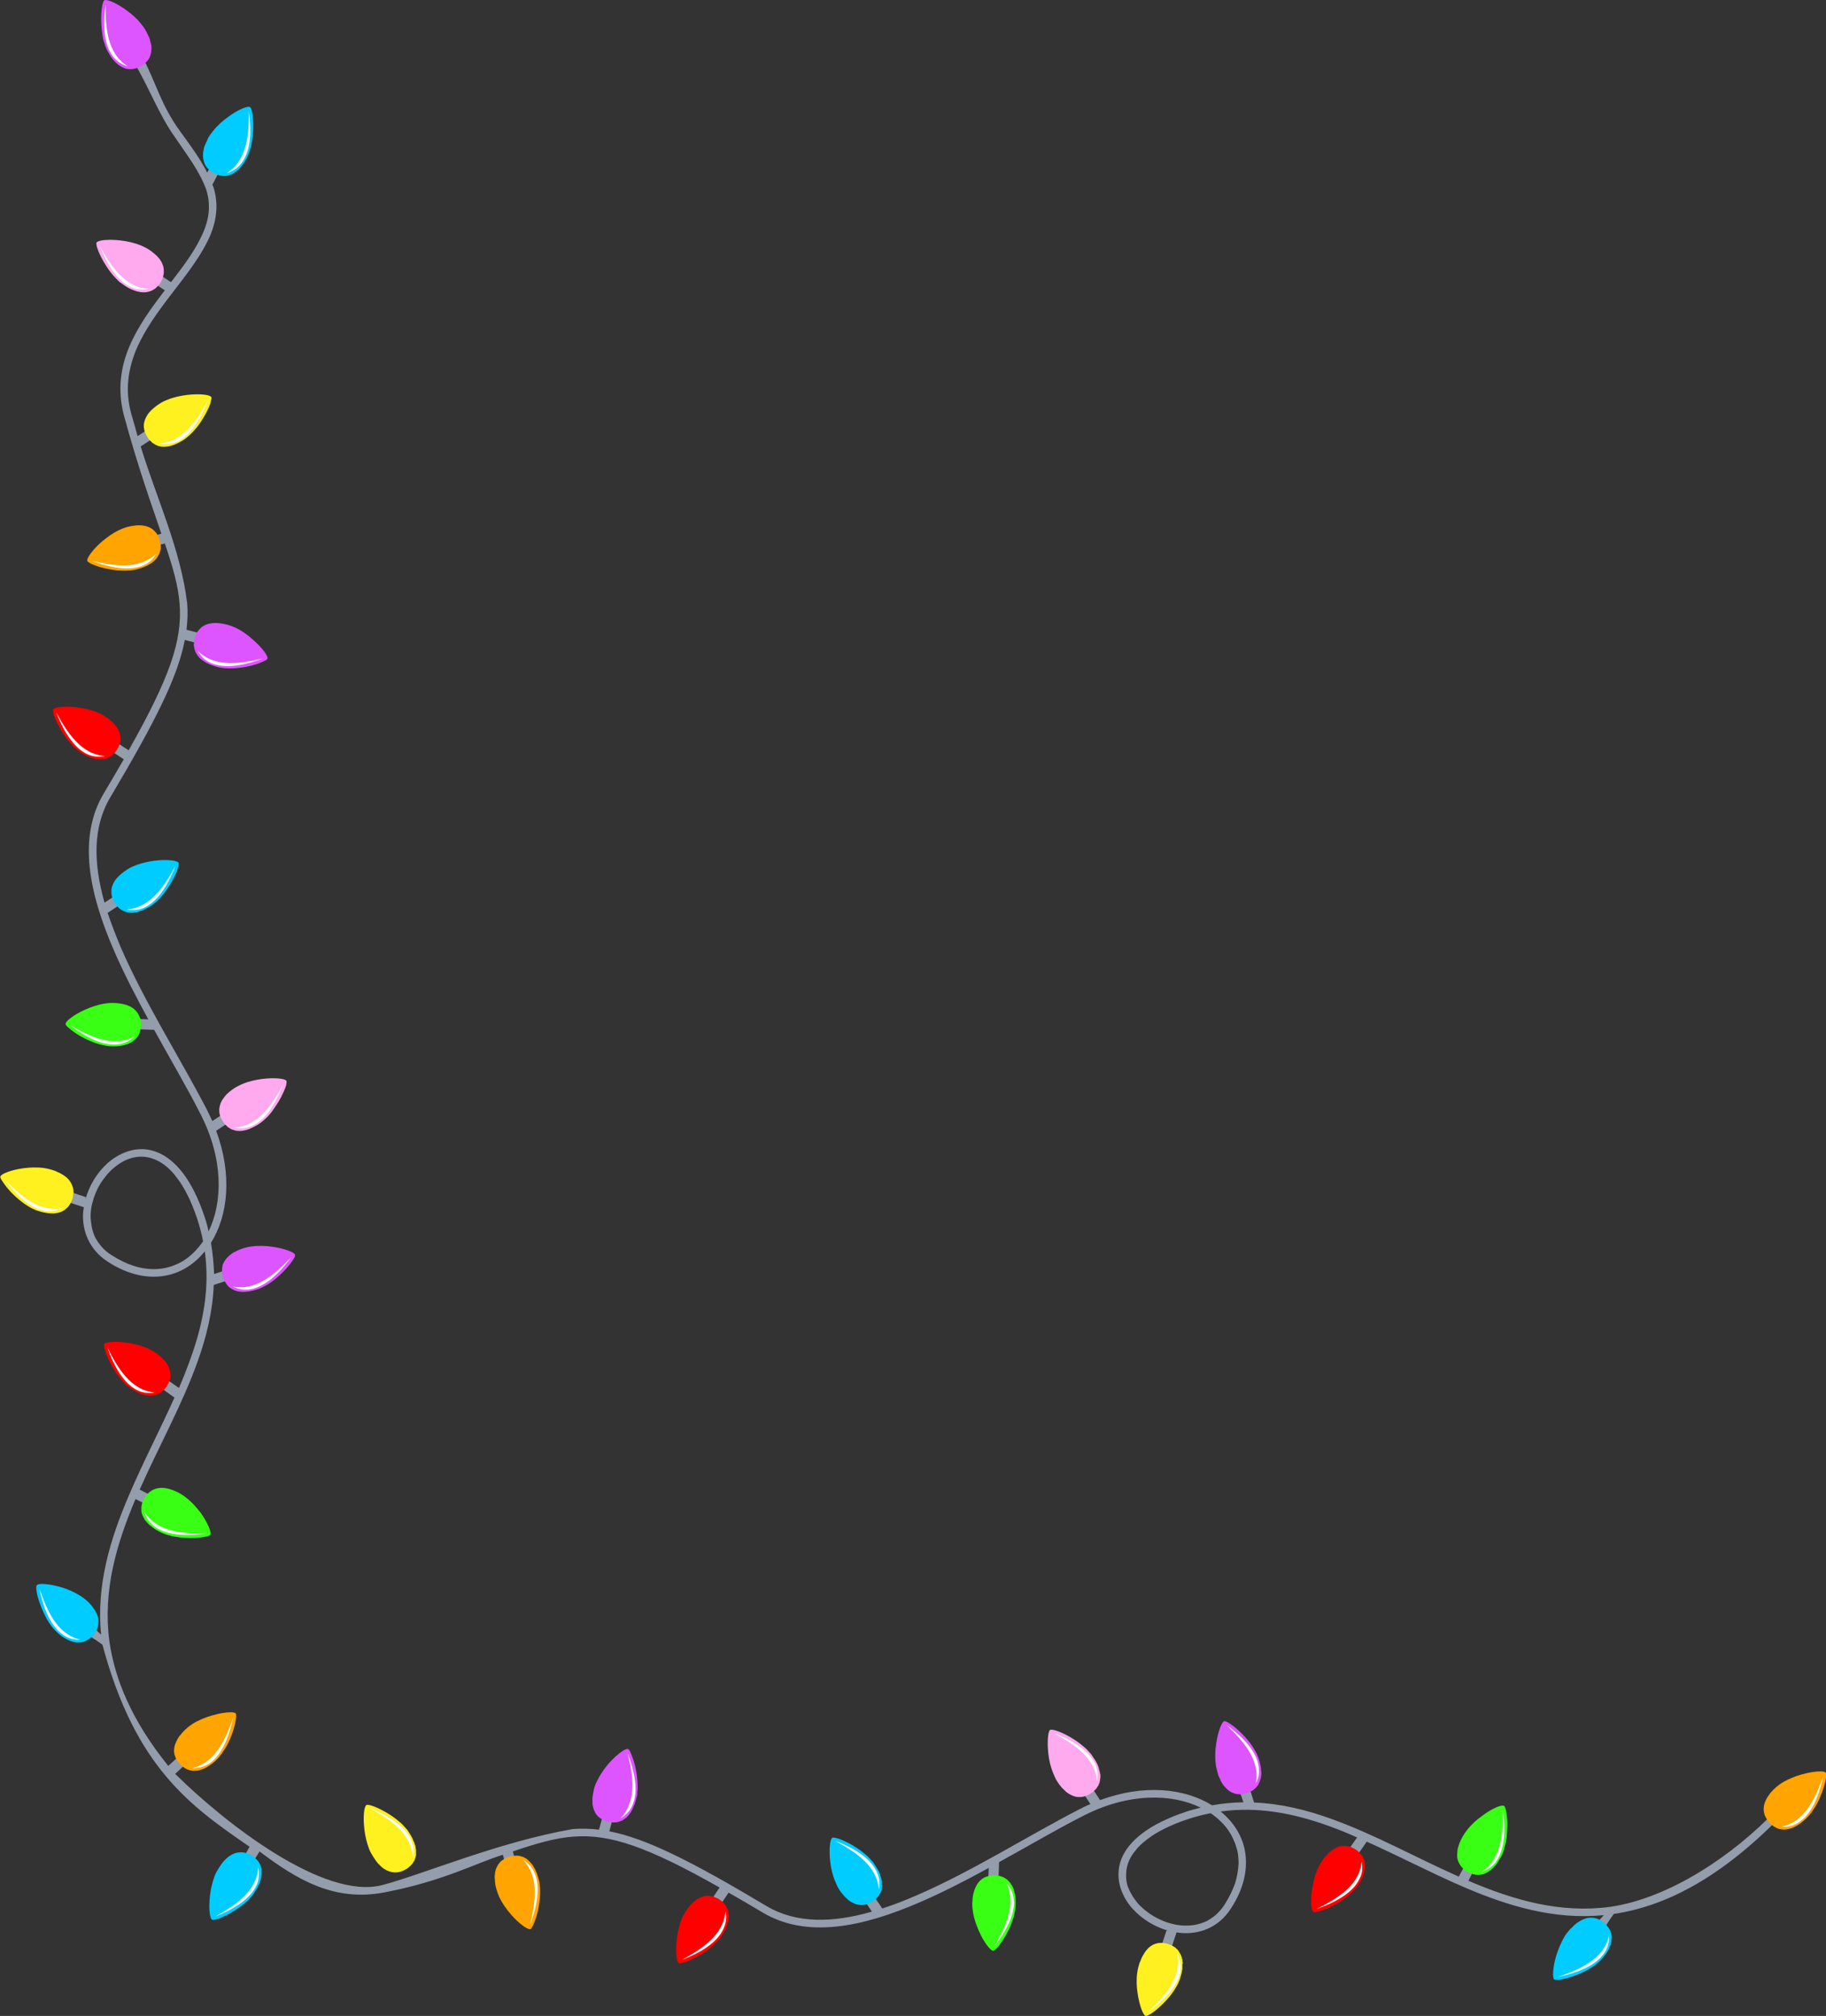 <?xml version="1.0" encoding="UTF-8"?>
<!DOCTYPE svg PUBLIC '-//W3C//DTD SVG 1.0//EN'
          'http://www.w3.org/TR/2001/REC-SVG-20010904/DTD/svg10.dtd'>
<svg clip-rule="evenodd" fill-rule="evenodd" height="585.0" preserveAspectRatio="xMidYMid meet" stroke-linejoin="round" stroke-miterlimit="2" version="1.0" viewBox="-0.1 -0.0 529.9 585.0" width="529.9" xmlns="http://www.w3.org/2000/svg" xmlns:xlink="http://www.w3.org/1999/xlink" zoomAndPan="magnify"
><rect x="-0.1" y="-0.0" width="529.9" height="585.0" fill="#333333" stroke="none"/><g
  ><g
    ><g id="change1_1"
      ><path d="M-25327.8,797.917C-25327.8,797.917 -25330.2,799.641 -25330.2,799.641C-25325.9,806.72 -25323,814.78 -25318.4,821.237C-25314.7,826.749 -25311.3,830.972 -25309.2,836.591C-25307.6,841.624 -25308.5,846.261 -25311,851.051C-25313,855.119 -25316.1,859.237 -25319.4,863.508L-25323.5,860.829L-25324.8,863.538L-25321.2,865.886C-25325.1,870.96 -25329,876.295 -25331.5,882.215C-25334,888.172 -25335,894.755 -25333.1,902.058C-25329,917.198 -25325.1,927.924 -25322.2,936.501L-25325.5,937.382L-25324.4,940.171L-25321.2,939.335C-25318.9,946.097 -25317.3,951.601 -25316.9,956.954C-25316.1,967.543 -25319.8,978.308 -25331.7,999.362L-25336.2,996.401L-25337.5,999.1L-25333.1,1001.96C-25334.9,1005.04 -25336.8,1008.31 -25338.9,1011.84C-25346.6,1024.72 -25343.1,1040.95 -25336,1057.37C-25333.1,1064.07 -25329.6,1070.82 -25326,1077.43L-25330.5,1077.28L-25330.3,1080.28L-25324.3,1080.47C-25319.6,1089.02 -25314.7,1097.29 -25310.9,1104.82C-25304.1,1117.98 -25304.4,1130.5 -25308.5,1138.97C-25308.8,1137.52 -25309.2,1136.08 -25309.7,1134.61C-25313.3,1123.82 -25318.2,1118.09 -25323.4,1116C-25328.5,1113.91 -25333.8,1115.64 -25337.8,1119.15C-25340.9,1121.91 -25343.2,1125.76 -25344.3,1129.9L-25344.1,1129.02L-25349.8,1127.12L-25350.4,1130.07L-25344.7,1131.96C-25344.8,1132.41 -25344.8,1132.86 -25344.9,1133.31C-25345.3,1138.69 -25343.2,1144.24 -25337.7,1147.8C-25331.8,1151.63 -25325.9,1152.78 -25320.8,1151.76C-25316.3,1150.89 -25312.5,1148.35 -25309.6,1144.75C-25308.1,1155.55 -25310.1,1165.84 -25313.8,1176.04C-25314.8,1178.83 -25315.9,1181.62 -25317.1,1184.4L-25321.7,1181.17L-25323.1,1183.82L-25318.4,1187.19C-25322.6,1196.55 -25327.5,1205.9 -25331.6,1215.52C-25337.1,1228.32 -25341.1,1241.62 -25339.7,1255.98L-25342.6,1253.26L-25344.4,1255.7C-25342.7,1256.58 -25341.2,1257.46 -25339.3,1258.9C-25329.7,1294.78 -25313.5,1305.86 -25296.6,1317.54L-25298.7,1321.23L-25296,1322.54L-25293.7,1318.91C-25282.9,1327.03 -25272.1,1333.57 -25257.5,1330.78C-25240.4,1327.52 -25231.1,1322.33 -25223.1,1319.86L-25222.2,1323.19L-25219.4,1322.06L-25220.2,1318.89C-25213.5,1316.61 -25208,1314.99 -25202.6,1314.59C-25192,1313.79 -25181.2,1317.49 -25160.2,1329.36L-25163.2,1333.86L-25160.5,1335.19L-25157.6,1330.84C-25154.5,1332.6 -25151.2,1334.52 -25147.7,1336.62C-25134.8,1344.29 -25118.6,1340.77 -25102.2,1333.68C-25095.5,1330.79 -25088.7,1327.3 -25082.1,1323.67L-25082.3,1328.24L-25079.3,1327.96L-25079.1,1322C-25070.5,1317.26 -25062.3,1312.43 -25054.7,1308.57C-25041.6,1301.83 -25029,1302.06 -25020.6,1306.18C-25022,1306.54 -25023.5,1306.9 -25024.9,1307.39C-25035.7,1310.99 -25041.5,1315.85 -25043.6,1321.05C-25045.6,1326.24 -25043.9,1331.53 -25040.4,1335.47C-25037.6,1338.57 -25033.8,1340.9 -25029.7,1341.97L-25030.5,1341.79L-25032.4,1347.51L-25029.5,1348.09L-25027.6,1342.38C-25027.1,1342.44 -25026.7,1342.52 -25026.2,1342.56C-25020.9,1342.97 -25015.3,1340.94 -25011.8,1335.41C-25007.9,1329.46 -25006.8,1323.61 -25007.8,1318.46C-25008.7,1314.04 -25011.2,1310.24 -25014.8,1307.3C-25004,1305.8 -24993.7,1307.81 -24983.5,1311.47C-24980.7,1312.48 -24977.9,1313.62 -24975.2,1314.83L-24978.4,1319.37L-24975.7,1320.79L-24972.4,1316.05C-24963,1320.26 -24953.6,1325.21 -24944,1329.33C-24931.2,1334.81 -24917.9,1338.78 -24903.6,1337.38L-24906.3,1340.32L-24903.9,1342.08C-24903,1340.39 -24902.1,1338.92 -24900.7,1337.02C-24885.7,1334.8 -24869.6,1326.58 -24851.9,1308.36C-24851.7,1308.14 -24851.6,1307.86 -24851.6,1307.56C-24851.6,1306.57 -24852.8,1306.11 -24853.5,1306.82C-24866.1,1320.12 -24884.6,1332.45 -24901.7,1334.96C-24916.3,1336.92 -24929.7,1333.04 -24942.9,1327.41L-24941,1323.63L-24943.4,1321.92L-24945.7,1326.2C-24958.1,1320.69 -24970.2,1313.91 -24982.8,1309.4C-24990,1306.8 -24997.4,1305.01 -25005.1,1304.69L-25006.7,1299.65L-25009.7,1300.23L-25008.2,1304.63C-25011.2,1304.67 -25014.2,1304.95 -25017.3,1305.5C-25025.3,1300.54 -25037.1,1299.3 -25049.8,1304L-25052.6,1299.68L-25055.3,1301L-25052.6,1305.14C-25053.7,1305.59 -25054.7,1306.08 -25055.7,1306.61C-25070.1,1313.98 -25086.9,1324.68 -25103.1,1331.66C-25106.4,1333.11 -25109.7,1334.38 -25113,1335.45L-25116,1331L-25118.7,1332.32L-25116,1336.36C-25127.3,1339.6 -25137.9,1339.9 -25146.6,1334.73C-25168.6,1321.58 -25181.6,1315.11 -25192.2,1313.05L-25191,1308.54L-25193.8,1307.41L-25195.2,1312.57C-25197.8,1312.26 -25200.3,1312.2 -25202.8,1312.39C-25224.5,1316.18 -25246.3,1325.56 -25258.1,1328.65C-25275,1333.08 -25303.6,1310.8 -25318.2,1296.38L-25314.5,1292.95L-25316.3,1290.51L-25320.2,1294.07C-25330.7,1281.05 -25335.7,1269.09 -25337.3,1257.84C-25339.2,1243.3 -25335.3,1229.82 -25329.7,1216.62L-25325.9,1218.59L-25324.2,1216.11L-25328.5,1213.89C-25323,1201.49 -25316.2,1189.32 -25311.7,1176.78C-25309.1,1169.53 -25307.3,1162.13 -25307,1154.5L-25301.9,1152.83L-25302.5,1149.88L-25306.9,1151.34C-25307,1148.35 -25307.3,1145.33 -25307.8,1142.27C-25302.8,1134.3 -25301.6,1122.45 -25306.3,1109.76L-25302,1106.92L-25303.3,1104.21L-25307.4,1106.94C-25307.9,1105.9 -25308.4,1104.86 -25308.9,1103.82C-25316.3,1089.44 -25327,1072.68 -25334,1056.5C-25335.4,1053.13 -25336.7,1049.81 -25337.8,1046.53L-25333.3,1043.6L-25334.6,1040.9L-25338.7,1043.56C-25341.9,1032.21 -25342.2,1021.66 -25337,1012.97C-25323.9,990.905 -25317.4,977.956 -25315.4,967.337L-25310.8,968.529L-25309.7,965.74L-25314.9,964.375C-25314.6,961.774 -25314.5,959.282 -25314.7,956.789C-25316.6,940.918 -25323.7,926.006 -25328.2,911.172L-25323.9,908.365L-25325.2,905.657L-25329.1,908.182C-25329.7,906.038 -25330.3,903.834 -25331,901.485C-25332.8,894.685 -25331.8,888.7 -25329.5,883.072C-25327.1,877.443 -25323.3,872.207 -25319.4,867.129C-25315.5,862.052 -25311.6,857.139 -25309,852.042C-25306.4,846.944 -25305.3,841.568 -25307.1,835.894C-25307.2,835.673 -25307.3,835.461 -25307.4,835.243L-25305,830.633L-25307.4,828.907L-25308.9,831.713C-25311,827.596 -25313.8,823.8 -25316.6,819.956C-25322.4,812.053 -25323.6,805.908 -25327.8,797.917ZM-25328.2,1117.28C-25326.9,1117.26 -25325.5,1117.5 -25324.2,1118.04C-25323.1,1118.48 -25322,1119.12 -25320.9,1120.01C-25319.8,1120.89 -25318.7,1122.02 -25317.7,1123.41C-25316.6,1124.81 -25315.6,1126.47 -25314.6,1128.44C-25313.6,1130.41 -25312.7,1132.69 -25311.8,1135.3C-25311.1,1137.51 -25310.5,1139.69 -25310.1,1141.85C-25310.8,1142.88 -25311.6,1143.82 -25312.4,1144.67C-25313.2,1145.52 -25314.1,1146.28 -25315,1146.93C-25315.9,1147.59 -25316.9,1148.15 -25318,1148.59C-25319,1149.04 -25320.1,1149.38 -25321.2,1149.6C-25322.3,1149.82 -25323.5,1149.93 -25324.7,1149.91C-25326.5,1149.88 -25328.5,1149.56 -25330.4,1148.91C-25332.4,1148.26 -25334.4,1147.29 -25336.5,1145.94C-25337.8,1145.16 -25338.8,1144.28 -25339.6,1143.34C-25340.4,1142.39 -25341.1,1141.38 -25341.6,1140.31C-25342,1139.25 -25342.4,1138.13 -25342.5,1136.99C-25342.7,1135.84 -25342.8,1134.66 -25342.7,1133.48C-25342.6,1132.29 -25342.4,1131.1 -25342,1129.93C-25341.7,1128.76 -25341.2,1127.62 -25340.7,1126.52C-25340.1,1125.43 -25339.5,1124.38 -25338.7,1123.42C-25338,1122.45 -25337.2,1121.57 -25336.3,1120.79C-25335.1,1119.73 -25333.8,1118.86 -25332.5,1118.26C-25331.1,1117.65 -25329.7,1117.31 -25328.2,1117.28ZM-25017.7,1307.8C-25016.7,1308.49 -25015.7,1309.25 -25014.9,1310.08C-25014,1310.89 -25013.3,1311.77 -25012.6,1312.71C-25012,1313.64 -25011.4,1314.63 -25011,1315.66C-25010.5,1316.69 -25010.2,1317.78 -25009.9,1318.9C-25009.7,1320.03 -25009.6,1321.2 -25009.6,1322.42C-25009.7,1324.24 -25010,1326.14 -25010.6,1328.12C-25011.3,1330.09 -25012.3,1332.13 -25013.6,1334.23C-25014.3,1335.37 -25015.2,1336.33 -25016,1337.13C-25016.9,1337.93 -25017.9,1338.57 -25018.8,1339.07C-25019.8,1339.56 -25020.9,1339.91 -25021.9,1340.13C-25023,1340.35 -25024.1,1340.43 -25025.2,1340.41C-25025.5,1340.4 -25025.8,1340.39 -25026.1,1340.37C-25027.3,1340.27 -25028.4,1340.05 -25029.6,1339.71C-25030.8,1339.37 -25031.9,1338.91 -25033,1338.35C-25034.1,1337.8 -25035.2,1337.15 -25036.1,1336.42C-25037.1,1335.69 -25038,1334.88 -25038.8,1334C-25039.5,1333.13 -25040.2,1332.21 -25040.7,1331.25C-25041.3,1330.28 -25041.7,1329.28 -25042,1328.25C-25042.2,1327.23 -25042.3,1326.17 -25042.2,1325.11C-25042.2,1324.04 -25041.9,1322.96 -25041.5,1321.87C-25041.1,1320.79 -25040.4,1319.69 -25039.5,1318.6C-25038.7,1317.51 -25037.5,1316.42 -25036.1,1315.36C-25034.7,1314.3 -25033.1,1313.27 -25031.1,1312.28C-25029.1,1311.3 -25026.9,1310.36 -25024.2,1309.49C-25022,1308.75 -25019.9,1308.23 -25017.7,1307.8L-25017.7,1307.8Z" fill="#939dac" transform="translate(25368.93 -781.633)"
      /></g
      ><g id="change2_1"
      ><path d="M-25328.5,934.064C-25328.8,934.059 -25329.1,934.065 -25329.4,934.086C-25329.5,934.097 -25329.5,934.111 -25329.6,934.111C-25330.1,934.157 -25330.7,934.238 -25331.3,934.367C-25331.6,934.441 -25332,934.529 -25332.4,934.633C-25333.1,934.839 -25333.8,935.122 -25334.5,935.467C-25336.3,936.327 -25338,937.558 -25339.5,938.84C-25342.2,941.148 -25343.9,943.62 -25343.7,944.387C-25343.7,944.518 -25343.5,944.686 -25343.2,944.863C-25343,945.041 -25342.6,945.242 -25342.1,945.439C-25340.5,946.14 -25337.7,946.888 -25334.9,947.146C-25334.1,947.219 -25333.2,947.252 -25332.4,947.234C-25332.4,947.234 -25332.4,947.234 -25332.4,947.234C-25332,947.223 -25331.6,947.203 -25331.2,947.166C-25330.8,947.128 -25330.5,947.077 -25330.1,947.008C-25329.7,946.939 -25329.3,946.855 -25329,946.752C-25328.2,946.546 -25327.6,946.318 -25327,946.064C-25326.7,945.952 -25326.5,945.839 -25326.2,945.717L-25326.2,945.728C-25326.2,945.717 -25326.2,945.699 -25326.2,945.687C-25326.1,945.652 -25326,945.61 -25326,945.574C-25325.8,945.483 -25325.6,945.384 -25325.5,945.287C-25325.4,945.234 -25325.3,945.183 -25325.2,945.129C-25325.1,945.034 -25325,944.941 -25324.8,944.842C-25324.8,944.789 -25324.7,944.73 -25324.6,944.68C-25324.5,944.586 -25324.4,944.491 -25324.3,944.395C-25324.2,944.332 -25324.1,944.267 -25324.1,944.203C-25324,944.1 -25323.9,943.997 -25323.8,943.893C-25323.7,943.835 -25323.7,943.781 -25323.6,943.721C-25323.6,943.606 -25323.5,943.487 -25323.4,943.373C-25323.3,943.317 -25323.3,943.266 -25323.3,943.209L-25323.3,943.195C-25323.2,943.023 -25323.1,942.85 -25323,942.676C-25322.9,942.498 -25322.8,942.318 -25322.7,942.135C-25322.7,942.074 -25322.7,942.014 -25322.7,941.949C-25322.6,941.829 -25322.6,941.708 -25322.6,941.586C-25322.5,941.513 -25322.5,941.44 -25322.5,941.369C-25322.5,941.244 -25322.5,941.12 -25322.4,940.994C-25322.4,940.931 -25322.4,940.87 -25322.4,940.809C-25322.4,940.678 -25322.4,940.546 -25322.4,940.414L-25322.4,940.207C-25322.4,940.087 -25322.4,939.964 -25322.4,939.842C-25322.4,939.763 -25322.4,939.69 -25322.4,939.607C-25322.4,939.551 -25322.5,939.492 -25322.5,939.435C-25322.5,939.103 -25322.6,938.768 -25322.7,938.434C-25322.8,938.023 -25322.9,937.631 -25323.1,937.262C-25323.1,937.262 -25323.1,937.264 -25323.1,937.252C-25323.2,937.061 -25323.3,936.88 -25323.4,936.707C-25323.6,936.358 -25323.9,936.037 -25324.2,935.742C-25324.3,935.599 -25324.5,935.465 -25324.6,935.338C-25325.4,934.692 -25326.4,934.259 -25327.7,934.117C-25328,934.088 -25328.2,934.07 -25328.5,934.064L-25328.5,934.064ZM-25302.1,1278.51C-25303.5,1278.51 -25305.4,1278.81 -25307.5,1279.43C-25309.4,1279.98 -25311.4,1280.78 -25313.1,1281.84C-25313.7,1282.26 -25314.4,1282.72 -25314.9,1283.23C-25315.2,1283.48 -25315.5,1283.73 -25315.7,1283.98C-25316.1,1284.41 -25316.5,1284.84 -25316.8,1285.26C-25316.9,1285.32 -25316.9,1285.38 -25317,1285.44C-25317.3,1285.92 -25317.6,1286.39 -25317.8,1286.86C-25318.4,1288.01 -25318.6,1289.11 -25318.5,1290.13C-25318.5,1290.33 -25318.4,1290.53 -25318.4,1290.73C-25318.3,1291.12 -25318.1,1291.51 -25318,1291.88C-25317.9,1292.06 -25317.8,1292.24 -25317.7,1292.42L-25317.7,1292.44C-25317.4,1292.78 -25317.2,1293.12 -25316.9,1293.44C-25316.7,1293.69 -25316.4,1293.93 -25316.2,1294.14C-25316.1,1294.18 -25316.1,1294.22 -25316,1294.26C-25316,1294.31 -25315.9,1294.35 -25315.9,1294.4C-25315.7,1294.47 -25315.6,1294.55 -25315.5,1294.61C-25315.5,1294.65 -25315.4,1294.68 -25315.4,1294.72C-25315.3,1294.79 -25315.1,1294.85 -25315,1294.91C-25315,1294.94 -25314.9,1294.97 -25314.9,1295C-25314.7,1295.05 -25314.6,1295.1 -25314.5,1295.14C-25314.4,1295.17 -25314.4,1295.2 -25314.3,1295.23C-25314.2,1295.27 -25314.1,1295.3 -25313.9,1295.33C-25313.9,1295.35 -25313.8,1295.37 -25313.8,1295.38C-25313.6,1295.42 -25313.4,1295.46 -25313.2,1295.48C-25313,1295.49 -25312.8,1295.51 -25312.6,1295.51C-25312.5,1295.51 -25312.4,1295.49 -25312.4,1295.49C-25312.2,1295.48 -25312.1,1295.48 -25311.9,1295.46C-25311.9,1295.45 -25311.8,1295.44 -25311.7,1295.43C-25311.6,1295.4 -25311.4,1295.38 -25311.3,1295.35C-25311.2,1295.33 -25311.1,1295.31 -25311,1295.28C-25310.9,1295.24 -25310.8,1295.2 -25310.6,1295.15C-25310.5,1295.12 -25310.4,1295.09 -25310.4,1295.07C-25310.2,1295.01 -25310.1,1294.94 -25309.9,1294.88C-25309.8,1294.84 -25309.7,1294.8 -25309.6,1294.76C-25309.5,1294.68 -25309.3,1294.59 -25309.1,1294.49C-25309.1,1294.46 -25309,1294.42 -25308.9,1294.38C-25308.9,1294.37 -25308.9,1294.37 -25308.9,1294.35L-25308.9,1294.34C-25308.6,1294.21 -25308.4,1294.06 -25308.2,1293.9C-25307.6,1293.54 -25307.1,1293.11 -25306.5,1292.6C-25306.3,1292.35 -25306,1292.08 -25305.7,1291.79C-25305.5,1291.51 -25305.2,1291.21 -25305,1290.89C-25304.7,1290.58 -25304.5,1290.25 -25304.3,1289.91C-25303.8,1289.24 -25303.4,1288.52 -25303,1287.8C-25301.7,1285.25 -25300.9,1282.55 -25300.6,1280.78C-25300.5,1280.27 -25300.5,1279.84 -25300.5,1279.51C-25300.5,1279.18 -25300.5,1278.95 -25300.6,1278.84C-25300.8,1278.62 -25301.4,1278.51 -25302.1,1278.51L-25302.1,1278.51ZM-24840.7,1295.66C-24842,1295.64 -24844,1295.92 -24846.1,1296.52C-24848,1297.05 -24850,1297.82 -24851.7,1298.86C-24852.4,1299.27 -24853,1299.73 -24853.6,1300.23C-24853.9,1300.48 -24854.1,1300.72 -24854.4,1300.97C-24854.8,1301.4 -24855.2,1301.82 -24855.5,1302.24C-24855.5,1302.3 -24855.6,1302.36 -24855.6,1302.42C-24856,1302.89 -24856.3,1303.37 -24856.5,1303.83C-24857.1,1304.98 -24857.3,1306.07 -24857.2,1307.09C-24857.2,1307.29 -24857.1,1307.5 -24857.1,1307.69C-24857,1308.09 -24856.9,1308.47 -24856.7,1308.84C-24856.6,1309.03 -24856.5,1309.21 -24856.4,1309.39L-24856.4,1309.41C-24856.2,1309.76 -24855.9,1310.09 -24855.7,1310.41C-24855.4,1310.68 -24855.2,1310.91 -24854.9,1311.13C-24854.9,1311.17 -24854.8,1311.21 -24854.8,1311.25C-24854.7,1311.3 -24854.7,1311.34 -24854.6,1311.39C-24854.5,1311.46 -24854.4,1311.54 -24854.3,1311.61C-24854.3,1311.64 -24854.2,1311.68 -24854.1,1311.72C-24854,1311.79 -24853.9,1311.85 -24853.8,1311.91C-24853.7,1311.94 -24853.7,1311.97 -24853.6,1312C-24853.5,1312.05 -24853.4,1312.1 -24853.3,1312.15C-24853.2,1312.17 -24853.2,1312.2 -24853.1,1312.23C-24853,1312.28 -24852.8,1312.31 -24852.7,1312.34C-24852.7,1312.36 -24852.6,1312.38 -24852.5,1312.39C-24852.3,1312.43 -24852.2,1312.46 -24852,1312.49C-24851.8,1312.51 -24851.6,1312.52 -24851.4,1312.53L-24851.4,1312.55C-24851.3,1312.55 -24851.2,1312.54 -24851.2,1312.54C-24851,1312.52 -24850.9,1312.52 -24850.7,1312.5C-24850.6,1312.49 -24850.6,1312.49 -24850.5,1312.47C-24850.4,1312.45 -24850.2,1312.43 -24850.1,1312.39C-24850,1312.38 -24849.9,1312.35 -24849.8,1312.33C-24849.7,1312.3 -24849.5,1312.26 -24849.4,1312.21C-24849.3,1312.18 -24849.2,1312.16 -24849.1,1312.12C-24849,1312.07 -24848.8,1312.01 -24848.7,1311.94C-24848.6,1311.9 -24848.5,1311.87 -24848.4,1311.83C-24848.2,1311.75 -24848.1,1311.66 -24847.9,1311.57C-24847.8,1311.53 -24847.8,1311.5 -24847.7,1311.46C-24847.7,1311.45 -24847.7,1311.44 -24847.6,1311.42L-24847.6,1311.41C-24847.4,1311.28 -24847.2,1311.14 -24846.9,1310.98C-24846.4,1310.62 -24845.9,1310.2 -24845.3,1309.7C-24845,1309.45 -24844.7,1309.18 -24844.5,1308.9C-24844.2,1308.62 -24843.9,1308.32 -24843.7,1308.01C-24843.4,1307.7 -24843.2,1307.37 -24843,1307.04C-24842.5,1306.37 -24842.1,1305.66 -24841.7,1304.93C-24840.4,1302.41 -24839.5,1299.72 -24839.2,1297.95C-24839.1,1297.44 -24839.1,1297.01 -24839.1,1296.68C-24839.1,1296.35 -24839.1,1296.12 -24839.2,1296.01C-24839.4,1295.79 -24839.9,1295.67 -24840.7,1295.66L-24840.7,1295.66ZM-25219.3,1320.12C-25219.5,1320.13 -25219.6,1320.13 -25219.7,1320.13C-25219.8,1320.14 -25219.9,1320.16 -25219.9,1320.16C-25220,1320.17 -25220,1320.18 -25220.1,1320.18C-25220.4,1320.22 -25220.8,1320.28 -25221.1,1320.38C-25221.5,1320.5 -25221.9,1320.65 -25222.3,1320.82L-25222.3,1320.84C-25222.5,1320.93 -25222.6,1321.03 -25222.8,1321.14C-25223.2,1321.35 -25223.5,1321.6 -25223.8,1321.88C-25223.9,1322.03 -25224.1,1322.18 -25224.2,1322.34C-25224.8,1323.13 -25225.3,1324.16 -25225.4,1325.44C-25225.5,1325.95 -25225.5,1326.5 -25225.4,1327.1C-25225.4,1327.18 -25225.4,1327.25 -25225.4,1327.33C-25225.4,1327.86 -25225.3,1328.41 -25225.2,1329.01C-25225.1,1329.35 -25225,1329.7 -25224.9,1330.07C-25224.7,1330.79 -25224.4,1331.52 -25224.1,1332.24C-25223.2,1334.04 -25222,1335.77 -25220.7,1337.23C-25218.4,1339.87 -25215.9,1341.66 -25215.1,1341.44C-25215,1341.4 -25214.8,1341.24 -25214.7,1340.96C-25214.5,1340.68 -25214.3,1340.3 -25214.1,1339.82C-25213.4,1338.17 -25212.6,1335.44 -25212.4,1332.59C-25212.3,1331.78 -25212.3,1330.96 -25212.3,1330.14L-25212.3,1330.13C-25212.3,1329.73 -25212.3,1329.33 -25212.4,1328.93C-25212.4,1328.53 -25212.5,1328.14 -25212.5,1327.76C-25212.6,1327.38 -25212.7,1327.01 -25212.8,1326.64C-25213,1325.91 -25213.2,1325.26 -25213.5,1324.66C-25213.6,1324.4 -25213.7,1324.16 -25213.8,1323.92C-25213.8,1323.91 -25213.9,1323.88 -25213.9,1323.86C-25213.9,1323.78 -25213.9,1323.73 -25214,1323.66C-25214.1,1323.49 -25214.2,1323.32 -25214.3,1323.16C-25214.3,1323.07 -25214.4,1323 -25214.4,1322.93C-25214.5,1322.79 -25214.6,1322.65 -25214.7,1322.52C-25214.8,1322.45 -25214.8,1322.38 -25214.9,1322.32C-25215,1322.2 -25215.1,1322.09 -25215.2,1321.98C-25215.2,1321.92 -25215.3,1321.85 -25215.4,1321.78C-25215.5,1321.68 -25215.6,1321.58 -25215.7,1321.49C-25215.7,1321.43 -25215.8,1321.39 -25215.8,1321.34C-25215.9,1321.25 -25216.1,1321.17 -25216.2,1321.08C-25216.2,1321.04 -25216.3,1320.99 -25216.3,1320.96C-25216.5,1320.85 -25216.7,1320.75 -25216.9,1320.66C-25217,1320.57 -25217.2,1320.5 -25217.4,1320.43C-25217.5,1320.41 -25217.5,1320.39 -25217.6,1320.38C-25217.7,1320.33 -25217.8,1320.3 -25218,1320.27C-25218,1320.25 -25218.1,1320.23 -25218.2,1320.22C-25218.3,1320.18 -25218.4,1320.17 -25218.5,1320.16C-25218.6,1320.15 -25218.7,1320.13 -25218.7,1320.13C-25218.9,1320.11 -25219,1320.11 -25219.1,1320.11L-25219.3,1320.11L-25219.3,1320.12Z" fill="#ffa400" fill-rule="nonzero" transform="translate(25368.93 -781.633)"
      /></g
      ><g id="change3_1"
      ><path d="M-25350.2,986.716C-25352,986.765 -25353.3,987.047 -25353.6,987.468C-25353.6,987.585 -25353.7,987.819 -25353.6,988.146C-25353.5,988.472 -25353.4,988.892 -25353.3,989.378C-25352.7,991.08 -25351.4,993.606 -25349.7,995.9C-25349.2,996.554 -25348.7,997.194 -25348.1,997.785C-25347.9,998.081 -25347.6,998.364 -25347.3,998.635C-25347,998.906 -25346.7,999.163 -25346.4,999.402C-25346.1,999.642 -25345.8,999.864 -25345.5,1000.07C-25344.8,1000.47 -25344.2,1000.81 -25343.6,1001.08C-25343.4,1001.2 -25343.1,1001.31 -25342.9,1001.4L-25342.9,1001.41C-25342.9,1001.42 -25342.8,1001.42 -25342.8,1001.43C-25342.7,1001.46 -25342.7,1001.48 -25342.6,1001.5C-25342.4,1001.57 -25342.2,1001.63 -25342,1001.68C-25341.9,1001.71 -25341.9,1001.73 -25341.8,1001.75C-25341.6,1001.8 -25341.4,1001.84 -25341.3,1001.87C-25341.2,1001.88 -25341.1,1001.89 -25341,1001.91C-25340.9,1001.93 -25340.7,1001.96 -25340.6,1001.97C-25340.5,1001.98 -25340.4,1001.99 -25340.3,1001.99C-25340.2,1002 -25340,1002 -25339.9,1002L-25339.7,1002C-25339.5,1001.99 -25339.4,1001.98 -25339.2,1001.97C-25339.2,1001.96 -25339.1,1001.96 -25339,1001.95L-25339,1001.93C-25338.8,1001.9 -25338.6,1001.86 -25338.4,1001.81C-25338.2,1001.76 -25338.1,1001.69 -25337.9,1001.62C-25337.8,1001.59 -25337.8,1001.57 -25337.7,1001.54C-25337.6,1001.49 -25337.5,1001.44 -25337.4,1001.38C-25337.3,1001.34 -25337.2,1001.3 -25337.2,1001.26C-25337.1,1001.2 -25337,1001.13 -25336.8,1001.06C-25336.8,1001.02 -25336.7,1000.99 -25336.7,1000.95C-25336.6,1000.87 -25336.5,1000.79 -25336.4,1000.7C-25336.3,1000.66 -25336.3,1000.61 -25336.2,1000.57C-25336.1,1000.48 -25336.1,1000.4 -25336,1000.31C-25335.9,1000.25 -25335.9,1000.2 -25335.8,1000.14C-25335.8,1000.1 -25335.7,1000.05 -25335.7,1000.01C-25335.5,999.75 -25335.3,999.477 -25335.1,999.183C-25334.9,998.822 -25334.7,998.456 -25334.5,998.078L-25334.5,998.057C-25334.4,997.865 -25334.3,997.668 -25334.3,997.471C-25334.2,997.079 -25334.1,996.68 -25334.1,996.275L-25334.1,995.664C-25334.1,994.639 -25334.5,993.59 -25335.2,992.542C-25335.5,992.123 -25335.9,991.701 -25336.3,991.285C-25336.4,991.233 -25336.4,991.179 -25336.5,991.126C-25336.9,990.763 -25337.3,990.405 -25337.8,990.048C-25338.1,989.843 -25338.4,989.64 -25338.7,989.437C-25339.3,989.033 -25340,988.678 -25340.8,988.373C-25342.6,987.609 -25344.7,987.141 -25346.6,986.903C-25347.9,986.743 -25349.2,986.687 -25350.2,986.716L-25350.2,986.716ZM-25335.4,1171.01C-25337.2,1170.99 -25338.5,1171.23 -25338.8,1171.64C-25338.8,1171.75 -25338.9,1171.98 -25338.8,1172.31C-25338.8,1172.64 -25338.7,1173.06 -25338.5,1173.56C-25338,1175.28 -25336.8,1177.85 -25335.2,1180.2C-25334.7,1180.87 -25334.2,1181.53 -25333.7,1182.14C-25333.4,1182.45 -25333.2,1182.74 -25332.9,1183.02C-25332.6,1183.3 -25332.3,1183.57 -25332,1183.82C-25331.7,1184.07 -25331.4,1184.3 -25331.1,1184.51C-25330.5,1184.94 -25329.9,1185.3 -25329.3,1185.59C-25329.1,1185.72 -25328.8,1185.84 -25328.6,1185.94L-25328.6,1185.95C-25328.6,1185.96 -25328.5,1185.96 -25328.5,1185.97C-25328.4,1186.01 -25328.3,1186.03 -25328.3,1186.06C-25328.1,1186.13 -25327.9,1186.19 -25327.7,1186.25C-25327.6,1186.28 -25327.6,1186.31 -25327.5,1186.33C-25327.3,1186.38 -25327.1,1186.43 -25327,1186.46C-25326.9,1186.48 -25326.8,1186.5 -25326.7,1186.52C-25326.6,1186.55 -25326.4,1186.57 -25326.3,1186.59C-25326.2,1186.6 -25326.1,1186.61 -25326,1186.62C-25325.9,1186.63 -25325.7,1186.64 -25325.6,1186.64L-25325.4,1186.64C-25325.2,1186.64 -25325.1,1186.63 -25324.9,1186.62C-25324.9,1186.62 -25324.8,1186.62 -25324.7,1186.6C-25324.5,1186.58 -25324.3,1186.54 -25324.1,1186.5C-25323.9,1186.45 -25323.8,1186.4 -25323.6,1186.33C-25323.5,1186.31 -25323.5,1186.28 -25323.4,1186.26C-25323.3,1186.21 -25323.2,1186.16 -25323.1,1186.11C-25323,1186.07 -25322.9,1186.03 -25322.9,1186C-25322.7,1185.94 -25322.6,1185.88 -25322.5,1185.81C-25322.5,1185.78 -25322.4,1185.74 -25322.4,1185.71C-25322.3,1185.63 -25322.2,1185.55 -25322.1,1185.47C-25322,1185.42 -25321.9,1185.38 -25321.9,1185.34C-25321.8,1185.26 -25321.7,1185.18 -25321.6,1185.09C-25321.6,1185.04 -25321.5,1184.98 -25321.5,1184.92C-25321.4,1184.88 -25321.4,1184.84 -25321.3,1184.8C-25321.1,1184.55 -25320.9,1184.29 -25320.7,1184C-25320.5,1183.65 -25320.3,1183.28 -25320.1,1182.91L-25320.1,1182.89C-25320,1182.7 -25319.9,1182.51 -25319.9,1182.31C-25319.7,1181.92 -25319.6,1181.53 -25319.6,1181.12C-25319.6,1180.92 -25319.6,1180.72 -25319.6,1180.52C-25319.6,1179.49 -25319.9,1178.43 -25320.6,1177.35C-25320.9,1176.92 -25321.2,1176.49 -25321.7,1176.06C-25321.7,1176.01 -25321.8,1175.95 -25321.8,1175.89C-25322.2,1175.52 -25322.6,1175.14 -25323.1,1174.77C-25323.4,1174.56 -25323.7,1174.34 -25324,1174.13C-25324.6,1173.7 -25325.3,1173.32 -25326,1172.99C-25327.8,1172.16 -25329.9,1171.62 -25331.8,1171.31C-25333.1,1171.11 -25334.3,1171.01 -25335.4,1171L-25335.4,1171.01ZM-24979,1317.27C-24980,1317.28 -24981.1,1317.61 -24982.2,1318.31C-24982.6,1318.6 -24983,1318.94 -24983.5,1319.35C-24983.5,1319.41 -24983.6,1319.47 -24983.6,1319.52C-24984,1319.9 -24984.4,1320.31 -24984.8,1320.79C-24985,1321.07 -24985.2,1321.36 -24985.4,1321.67C-24985.8,1322.3 -24986.2,1322.98 -24986.5,1323.7C-24987.4,1325.52 -24987.9,1327.57 -24988.2,1329.49C-24988.8,1332.96 -24988.6,1336 -24987.9,1336.45C-24987.8,1336.51 -24987.5,1336.55 -24987.2,1336.5C-24986.9,1336.46 -24986.5,1336.37 -24986,1336.22C-24984.3,1335.7 -24981.7,1334.53 -24979.3,1332.9C-24978.7,1332.44 -24978,1331.94 -24977.4,1331.4C-24977.1,1331.14 -24976.8,1330.86 -24976.5,1330.58C-24976.2,1330.3 -24976,1330.01 -24975.7,1329.71C-24975.5,1329.41 -24975.2,1329.11 -24975,1328.8C-24974.6,1328.17 -24974.2,1327.57 -24973.9,1327C-24973.8,1326.75 -24973.7,1326.51 -24973.6,1326.26C-24973.6,1326.24 -24973.6,1326.22 -24973.6,1326.2C-24973.6,1326.12 -24973.5,1326.05 -24973.5,1325.98C-24973.4,1325.8 -24973.4,1325.62 -24973.3,1325.44C-24973.3,1325.34 -24973.2,1325.26 -24973.2,1325.17C-24973.2,1325 -24973.1,1324.85 -24973.1,1324.69C-24973.1,1324.6 -24973.1,1324.51 -24973,1324.43C-24973,1324.28 -24973,1324.14 -24973,1324C-24973,1323.91 -24972.9,1323.81 -24972.9,1323.72C-24972.9,1323.58 -24972.9,1323.44 -24972.9,1323.3L-24972.9,1323.07L-24972.9,1323.06C-24972.9,1322.91 -24972.9,1322.77 -24972.9,1322.62C-24972.9,1322.56 -24972.9,1322.49 -24972.9,1322.42C-24973,1322.22 -24973,1322.02 -24973,1321.83C-24973.1,1321.64 -24973.1,1321.45 -24973.2,1321.27C-24973.2,1321.2 -24973.3,1321.15 -24973.3,1321.09C-24973.3,1320.97 -24973.4,1320.86 -24973.4,1320.74C-24973.5,1320.68 -24973.5,1320.61 -24973.5,1320.55C-24973.6,1320.43 -24973.7,1320.33 -24973.7,1320.22C-24973.8,1320.16 -24973.8,1320.12 -24973.8,1320.06C-24973.9,1319.95 -24974,1319.85 -24974.1,1319.75C-24974.1,1319.69 -24974.2,1319.64 -24974.2,1319.59C-24974.3,1319.5 -24974.4,1319.41 -24974.4,1319.32C-24974.5,1319.26 -24974.6,1319.21 -24974.6,1319.15C-24974.6,1319.11 -24974.7,1319.07 -24974.7,1319.03C-24975,1318.81 -24975.2,1318.59 -24975.5,1318.4C-24975.9,1318.15 -24976.3,1317.95 -24976.6,1317.78C-24976.8,1317.69 -24977,1317.62 -24977.2,1317.55C-24977.6,1317.42 -24978,1317.33 -24978.4,1317.29C-24978.6,1317.27 -24978.8,1317.27 -24979,1317.27L-24979,1317.27ZM-25163.9,1331.78C-25164.9,1331.83 -25165.9,1332.19 -25167,1332.94C-25167.4,1333.24 -25167.8,1333.59 -25168.2,1334.02C-25168.3,1334.07 -25168.4,1334.14 -25168.4,1334.19C-25168.8,1334.58 -25169.1,1335.02 -25169.5,1335.51C-25169.7,1335.79 -25169.9,1336.09 -25170.1,1336.41C-25170.5,1337.05 -25170.9,1337.74 -25171.2,1338.48C-25171.9,1340.32 -25172.4,1342.39 -25172.6,1344.32C-25173.1,1347.8 -25172.7,1350.84 -25172.1,1351.26C-25171.9,1351.33 -25171.7,1351.35 -25171.4,1351.3C-25171.1,1351.24 -25170.6,1351.14 -25170.2,1350.97C-25168.5,1350.38 -25165.9,1349.13 -25163.6,1347.42C-25163,1346.93 -25162.3,1346.4 -25161.8,1345.85C-25161.5,1345.57 -25161.2,1345.29 -25160.9,1344.99C-25160.6,1344.7 -25160.4,1344.4 -25160.1,1344.1C-25159.9,1343.79 -25159.7,1343.48 -25159.5,1343.16C-25159.1,1342.52 -25158.7,1341.91 -25158.5,1341.33C-25158.3,1341.07 -25158.2,1340.82 -25158.1,1340.58C-25158.1,1340.55 -25158.1,1340.53 -25158.1,1340.51C-25158.1,1340.44 -25158.1,1340.37 -25158,1340.29C-25158,1340.11 -25157.9,1339.93 -25157.9,1339.75C-25157.9,1339.65 -25157.8,1339.56 -25157.8,1339.47C-25157.8,1339.31 -25157.7,1339.15 -25157.7,1338.99C-25157.7,1338.89 -25157.7,1338.81 -25157.6,1338.73C-25157.6,1338.58 -25157.6,1338.44 -25157.6,1338.29C-25157.6,1338.2 -25157.5,1338.1 -25157.5,1338.02L-25157.5,1337.35C-25157.5,1337.2 -25157.6,1337.06 -25157.6,1336.92C-25157.6,1336.85 -25157.6,1336.78 -25157.6,1336.71C-25157.6,1336.51 -25157.7,1336.32 -25157.7,1336.12C-25157.8,1335.93 -25157.8,1335.75 -25157.9,1335.57C-25157.9,1335.52 -25158,1335.46 -25158,1335.39C-25158.1,1335.28 -25158.1,1335.16 -25158.2,1335.05C-25158.2,1334.99 -25158.2,1334.93 -25158.3,1334.87C-25158.3,1334.75 -25158.4,1334.65 -25158.5,1334.54C-25158.5,1334.49 -25158.5,1334.43 -25158.6,1334.39C-25158.7,1334.28 -25158.7,1334.18 -25158.8,1334.08C-25158.9,1334.03 -25158.9,1333.97 -25159,1333.93C-25159,1333.84 -25159.1,1333.76 -25159.2,1333.67C-25159.3,1333.61 -25159.3,1333.56 -25159.4,1333.51C-25159.4,1333.47 -25159.5,1333.42 -25159.5,1333.39C-25159.8,1333.18 -25160.1,1332.97 -25160.3,1332.78C-25160.7,1332.56 -25161.1,1332.36 -25161.5,1332.2L-25161.5,1332.2C-25161.7,1332.11 -25161.9,1332.05 -25162.1,1331.99C-25162.4,1331.87 -25162.8,1331.81 -25163.3,1331.78C-25163.5,1331.76 -25163.7,1331.76 -25163.9,1331.78L-25163.9,1331.78Z" fill="#f00" fill-rule="nonzero" transform="translate(25368.93 -781.633)"
      /></g
      ><g id="change4_1"
      ><path d="M-25336.6,851.232C-25338.9,851.189 -25340.7,851.506 -25341,852.013C-25341.1,852.13 -25341.1,852.367 -25341,852.692C-25341,853.018 -25340.9,853.436 -25340.7,853.92C-25340.1,855.618 -25338.8,858.139 -25337.1,860.42C-25336.6,861.071 -25336.1,861.704 -25335.5,862.292C-25335.2,862.585 -25334.9,862.868 -25334.7,863.137C-25334.4,863.406 -25334.1,863.661 -25333.7,863.898C-25333.4,864.135 -25333.1,864.353 -25332.8,864.553C-25332.2,864.953 -25331.6,865.285 -25331,865.553C-25330.7,865.67 -25330.5,865.779 -25330.2,865.87L-25330.2,865.882C-25330.2,865.893 -25330.2,865.893 -25330.1,865.9C-25330.1,865.93 -25330,865.948 -25329.9,865.974C-25329.7,866.038 -25329.6,866.095 -25329.4,866.146C-25329.3,866.171 -25329.2,866.193 -25329.1,866.215C-25328.9,866.255 -25328.8,866.295 -25328.6,866.325C-25328.5,866.34 -25328.4,866.351 -25328.4,866.365C-25328.2,866.388 -25328.1,866.408 -25327.9,866.421C-25327.8,866.432 -25327.7,866.443 -25327.6,866.443C-25327.5,866.455 -25327.4,866.455 -25327.2,866.455L-25327,866.455L-25327,866.457C-25326.8,866.445 -25326.7,866.429 -25326.6,866.416C-25326.5,866.405 -25326.4,866.403 -25326.4,866.392L-25326.4,866.378C-25326.2,866.343 -25326,866.3 -25325.8,866.251C-25325.6,866.197 -25325.4,866.129 -25325.2,866.054C-25325.2,866.03 -25325.1,866.002 -25325,865.973C-25324.9,865.921 -25324.8,865.867 -25324.7,865.806C-25324.6,865.769 -25324.6,865.728 -25324.5,865.692C-25324.4,865.626 -25324.3,865.559 -25324.2,865.486C-25324.1,865.45 -25324.1,865.414 -25324,865.379C-25323.9,865.3 -25323.8,865.214 -25323.7,865.126C-25323.7,865.081 -25323.6,865.037 -25323.6,864.989C-25323.5,864.907 -25323.4,864.82 -25323.3,864.732C-25323.3,864.675 -25323.2,864.619 -25323.2,864.558C-25323.1,864.515 -25323.1,864.469 -25323,864.426C-25322.8,864.168 -25322.6,863.896 -25322.4,863.601C-25322.2,863.238 -25322,862.866 -25321.9,862.487L-25321.9,862.469C-25321.8,862.276 -25321.7,862.078 -25321.7,861.881C-25321.6,861.487 -25321.5,861.09 -25321.5,860.684L-25321.5,860.071C-25321.5,859.047 -25321.9,857.999 -25322.6,856.956C-25322.9,856.539 -25323.3,856.123 -25323.7,855.71C-25323.8,855.658 -25323.9,855.605 -25323.9,855.553C-25324.3,855.193 -25324.7,854.836 -25325.2,854.482C-25325.5,854.279 -25325.8,854.078 -25326.1,853.878C-25326.8,853.478 -25327.5,853.129 -25328.2,852.829C-25330.1,852.078 -25332.1,851.627 -25334.1,851.402C-25334.9,851.302 -25335.8,851.247 -25336.6,851.232L-25336.6,851.232ZM-25290.4,1094.53C-25291.1,1094.55 -25292,1094.61 -25292.9,1094.72C-25294.8,1094.96 -25296.9,1095.43 -25298.7,1096.19C-25299.4,1096.5 -25300.1,1096.85 -25300.8,1097.25C-25301.1,1097.45 -25301.4,1097.66 -25301.7,1097.87C-25302.2,1098.22 -25302.6,1098.58 -25303,1098.94C-25303,1099 -25303.1,1099.05 -25303.2,1099.1C-25303.6,1099.52 -25303.9,1099.94 -25304.2,1100.36C-25305,1101.41 -25305.3,1102.46 -25305.4,1103.48L-25305.4,1104.09C-25305.4,1104.5 -25305.3,1104.89 -25305.2,1105.29C-25305.1,1105.49 -25305.1,1105.68 -25305,1105.87L-25305,1105.89C-25304.8,1106.27 -25304.6,1106.64 -25304.4,1107C-25304.2,1107.29 -25304,1107.56 -25303.8,1107.82C-25303.8,1107.86 -25303.7,1107.91 -25303.7,1107.95C-25303.6,1108.01 -25303.5,1108.07 -25303.5,1108.12C-25303.4,1108.21 -25303.3,1108.3 -25303.2,1108.38C-25303.2,1108.43 -25303.1,1108.47 -25303.1,1108.52C-25303,1108.6 -25302.9,1108.69 -25302.8,1108.77C-25302.7,1108.8 -25302.7,1108.84 -25302.6,1108.87C-25302.5,1108.95 -25302.4,1109.01 -25302.3,1109.08C-25302.2,1109.12 -25302.2,1109.16 -25302.1,1109.19C-25302,1109.25 -25301.9,1109.3 -25301.8,1109.36C-25301.7,1109.38 -25301.7,1109.41 -25301.6,1109.43C-25301.4,1109.51 -25301.2,1109.57 -25301,1109.62C-25300.9,1109.67 -25300.7,1109.71 -25300.5,1109.75L-25300.5,1109.76C-25300.4,1109.77 -25300.3,1109.77 -25300.3,1109.78C-25300.1,1109.79 -25300,1109.81 -25299.8,1109.82L-25299.6,1109.82C-25299.5,1109.82 -25299.3,1109.82 -25299.2,1109.81C-25299.1,1109.81 -25299,1109.79 -25298.9,1109.79C-25298.7,1109.77 -25298.6,1109.75 -25298.5,1109.73C-25298.4,1109.71 -25298.3,1109.7 -25298.2,1109.68C-25298,1109.65 -25297.9,1109.61 -25297.7,1109.57C-25297.6,1109.54 -25297.5,1109.52 -25297.4,1109.5C-25297.3,1109.44 -25297.1,1109.38 -25296.9,1109.32C-25296.8,1109.29 -25296.7,1109.28 -25296.7,1109.25C-25296.7,1109.24 -25296.6,1109.24 -25296.6,1109.23L-25296.6,1109.21C-25296.4,1109.12 -25296.1,1109.01 -25295.9,1108.89C-25295.3,1108.62 -25294.7,1108.29 -25294,1107.88C-25293.7,1107.68 -25293.4,1107.46 -25293.1,1107.22C-25292.8,1106.98 -25292.5,1106.72 -25292.2,1106.45C-25291.9,1106.18 -25291.6,1105.89 -25291.3,1105.6C-25290.8,1105.01 -25290.2,1104.37 -25289.8,1103.72C-25288.1,1101.42 -25286.8,1098.89 -25286.2,1097.19C-25286,1096.71 -25285.9,1096.29 -25285.9,1095.96C-25285.8,1095.63 -25285.9,1095.4 -25285.9,1095.28C-25286.2,1094.78 -25288,1094.47 -25290.4,1094.53L-25290.4,1094.53ZM-25064,1283.55C-25064.1,1283.56 -25064.2,1283.58 -25064.3,1283.61C-25064.9,1284.04 -25065.2,1287.07 -25064.8,1290.55C-25064.6,1292.49 -25064.1,1294.56 -25063.3,1296.39C-25063,1297.13 -25062.7,1297.83 -25062.3,1298.46C-25062.1,1298.78 -25061.9,1299.09 -25061.7,1299.37C-25061.3,1299.86 -25061,1300.29 -25060.6,1300.68C-25060.5,1300.73 -25060.5,1300.8 -25060.4,1300.85C-25060,1301.28 -25059.6,1301.64 -25059.2,1301.94C-25058.1,1302.68 -25057.1,1303.05 -25056.1,1303.1C-25055.9,1303.11 -25055.6,1303.11 -25055.4,1303.1C-25055,1303.06 -25054.6,1303 -25054.2,1302.88C-25054.1,1302.82 -25053.9,1302.75 -25053.7,1302.67L-25053.6,1302.67C-25053.3,1302.51 -25052.9,1302.32 -25052.5,1302.09C-25052.2,1301.9 -25052,1301.69 -25051.7,1301.48C-25051.7,1301.44 -25051.6,1301.41 -25051.6,1301.37C-25051.5,1301.31 -25051.5,1301.26 -25051.4,1301.21C-25051.3,1301.12 -25051.2,1301.03 -25051.2,1300.94C-25051.1,1300.9 -25051.1,1300.85 -25051,1300.79C-25050.9,1300.69 -25050.8,1300.59 -25050.8,1300.48C-25050.7,1300.43 -25050.7,1300.38 -25050.7,1300.33C-25050.6,1300.22 -25050.5,1300.12 -25050.5,1300.01C-25050.4,1299.94 -25050.4,1299.88 -25050.3,1299.82C-25050.3,1299.71 -25050.2,1299.59 -25050.2,1299.48C-25050.2,1299.41 -25050.1,1299.36 -25050.1,1299.3C-25050,1299.12 -25050,1298.94 -25049.9,1298.75C-25049.9,1298.56 -25049.8,1298.36 -25049.8,1298.16L-25049.8,1298.15C-25049.8,1298.08 -25049.8,1298.01 -25049.8,1297.94C-25049.8,1297.8 -25049.7,1297.66 -25049.7,1297.52L-25049.7,1296.86C-25049.7,1296.77 -25049.7,1296.67 -25049.7,1296.58C-25049.8,1296.44 -25049.8,1296.3 -25049.8,1296.15C-25049.8,1296.08 -25049.8,1295.98 -25049.9,1295.89C-25049.9,1295.73 -25049.9,1295.57 -25050,1295.41C-25050,1295.32 -25050,1295.23 -25050.1,1295.13C-25050.1,1294.95 -25050.2,1294.77 -25050.2,1294.59C-25050.2,1294.51 -25050.3,1294.44 -25050.3,1294.36C-25050.3,1294.34 -25050.3,1294.32 -25050.3,1294.3C-25050.4,1294.06 -25050.5,1293.81 -25050.6,1293.55C-25050.9,1292.96 -25051.2,1292.35 -25051.7,1291.71C-25051.9,1291.4 -25052.1,1291.08 -25052.3,1290.78C-25052.6,1290.47 -25052.8,1290.17 -25053.1,1289.88C-25053.4,1289.59 -25053.6,1289.31 -25053.9,1289.03C-25054.5,1288.47 -25055.2,1287.95 -25055.8,1287.46C-25058.1,1285.75 -25060.6,1284.49 -25062.3,1283.91C-25062.8,1283.74 -25063.2,1283.63 -25063.6,1283.58C-25063.7,1283.55 -25063.9,1283.54 -25064,1283.55L-25064,1283.55Z" fill="#fae" fill-rule="nonzero" transform="translate(25368.93 -781.633)"
      /></g
      ><g id="change5_1"
      ><path d="M-25312.2,896.062C-25313,896.076 -25313.8,896.131 -25314.7,896.232C-25316.6,896.456 -25318.7,896.908 -25320.5,897.659C-25321.3,897.959 -25322,898.308 -25322.6,898.708C-25322.9,898.907 -25323.2,899.109 -25323.5,899.311C-25324,899.665 -25324.4,900.023 -25324.8,900.383C-25324.9,900.434 -25324.9,900.488 -25325,900.539C-25325.4,900.952 -25325.8,901.371 -25326.1,901.787C-25326.8,902.831 -25327.2,903.878 -25327.3,904.903L-25327.3,905.513C-25327.2,905.92 -25327.2,906.317 -25327.1,906.71C-25327,906.907 -25326.9,907.105 -25326.9,907.298L-25326.9,907.316C-25326.7,907.695 -25326.5,908.068 -25326.3,908.43C-25326.1,908.725 -25325.9,908.998 -25325.7,909.255C-25325.7,909.299 -25325.6,909.345 -25325.6,909.387C-25325.5,909.448 -25325.5,909.504 -25325.4,909.562C-25325.3,909.65 -25325.2,909.738 -25325.1,909.821C-25325.1,909.869 -25325,909.91 -25325,909.955C-25324.9,910.043 -25324.8,910.129 -25324.7,910.208C-25324.6,910.245 -25324.6,910.28 -25324.5,910.315C-25324.4,910.389 -25324.3,910.455 -25324.2,910.521C-25324.1,910.559 -25324.1,910.601 -25324,910.637C-25323.9,910.698 -25323.8,910.75 -25323.7,910.803C-25323.6,910.83 -25323.6,910.86 -25323.5,910.886C-25323.3,910.96 -25323.2,911.026 -25323,911.08C-25322.8,911.129 -25322.6,911.172 -25322.4,911.208L-25322.4,911.221C-25322.3,911.233 -25322.2,911.235 -25322.2,911.246C-25322,911.259 -25321.9,911.28 -25321.7,911.286L-25321.5,911.286L-25321.5,911.284C-25321.4,911.284 -25321.2,911.285 -25321.1,911.273C-25321,911.273 -25320.9,911.257 -25320.8,911.25C-25320.7,911.237 -25320.5,911.216 -25320.4,911.194C-25320.3,911.18 -25320.2,911.169 -25320.1,911.154C-25320,911.124 -25319.8,911.085 -25319.6,911.045C-25319.5,911.022 -25319.5,911.002 -25319.4,910.977C-25319.2,910.927 -25319,910.87 -25318.8,910.805C-25318.8,910.78 -25318.7,910.759 -25318.6,910.729C-25318.6,910.718 -25318.5,910.718 -25318.5,910.711L-25318.5,910.698C-25318.3,910.606 -25318,910.5 -25317.8,910.383C-25317.2,910.115 -25316.6,909.785 -25315.9,909.385C-25315.6,909.185 -25315.3,908.965 -25315,908.728C-25314.7,908.49 -25314.4,908.235 -25314.1,907.967C-25313.8,907.698 -25313.5,907.415 -25313.2,907.122C-25312.7,906.534 -25312.1,905.901 -25311.6,905.25C-25309.9,902.969 -25308.6,900.448 -25308,898.75C-25307.9,898.266 -25307.8,897.85 -25307.7,897.525C-25307.6,897.199 -25307.7,896.96 -25307.7,896.842C-25308.1,896.335 -25309.8,896.019 -25312.2,896.062L-25312.2,896.062ZM-25359.4,1120.41C-25360.4,1120.44 -25361.4,1120.52 -25362.4,1120.66C-25365.8,1121.15 -25368.7,1122.25 -25368.9,1123.01C-25369,1123.14 -25368.9,1123.37 -25368.8,1123.67C-25368.6,1123.97 -25368.4,1124.35 -25368.1,1124.77C-25367.1,1126.27 -25365.3,1128.38 -25363,1130.15C-25362.4,1130.66 -25361.7,1131.14 -25361,1131.57C-25360.7,1131.78 -25360.3,1131.98 -25360,1132.17C-25359.6,1132.35 -25359.3,1132.52 -25358.9,1132.67C-25358.6,1132.83 -25358.2,1132.96 -25357.8,1133.07C-25357.1,1133.3 -25356.4,1133.46 -25355.8,1133.57C-25355.5,1133.62 -25355.3,1133.66 -25355,1133.69L-25355,1133.7C-25355,1133.7 -25354.9,1133.7 -25354.9,1133.7C-25354.8,1133.71 -25354.8,1133.7 -25354.7,1133.71C-25354.5,1133.73 -25354.3,1133.74 -25354.1,1133.74L-25353.8,1133.74L-25353.8,1133.76C-25353.7,1133.76 -25353.5,1133.76 -25353.3,1133.74C-25353.2,1133.73 -25353.1,1133.72 -25353.1,1133.71C-25352.9,1133.7 -25352.8,1133.68 -25352.6,1133.66C-25352.5,1133.64 -25352.4,1133.63 -25352.4,1133.61C-25352.2,1133.58 -25352.1,1133.54 -25351.9,1133.51C-25351.9,1133.48 -25351.8,1133.46 -25351.7,1133.44C-25351.6,1133.39 -25351.5,1133.34 -25351.3,1133.29C-25351.2,1133.27 -25351.2,1133.25 -25351.1,1133.22L-25351.1,1133.21C-25350.9,1133.12 -25350.8,1133.03 -25350.6,1132.94C-25350.4,1132.84 -25350.3,1132.73 -25350.1,1132.61C-25350.1,1132.57 -25350,1132.53 -25350,1132.48C-25349.9,1132.4 -25349.8,1132.33 -25349.7,1132.24C-25349.6,1132.19 -25349.6,1132.13 -25349.5,1132.08C-25349.4,1131.99 -25349.3,1131.9 -25349.3,1131.8C-25349.2,1131.75 -25349.2,1131.7 -25349.1,1131.65C-25349.1,1131.55 -25349,1131.45 -25348.9,1131.34C-25348.9,1131.28 -25348.8,1131.22 -25348.8,1131.16C-25348.7,1131.06 -25348.7,1130.96 -25348.6,1130.85C-25348.6,1130.78 -25348.5,1130.71 -25348.5,1130.64C-25348.5,1130.59 -25348.4,1130.54 -25348.4,1130.49C-25348.3,1130.18 -25348.1,1129.87 -25348,1129.53C-25347.9,1129.13 -25347.8,1128.72 -25347.8,1128.31L-25347.8,1128.3C-25347.7,1128.09 -25347.7,1127.88 -25347.7,1127.68C-25347.7,1127.27 -25347.7,1126.86 -25347.8,1126.46C-25347.9,1126.26 -25347.9,1126.07 -25348,1125.88C-25348.3,1124.9 -25348.9,1123.98 -25349.9,1123.16C-25350.3,1122.83 -25350.8,1122.52 -25351.3,1122.23C-25351.4,1122.19 -25351.4,1122.15 -25351.5,1122.12C-25352,1121.87 -25352.5,1121.63 -25353,1121.42C-25353.4,1121.29 -25353.7,1121.17 -25354.1,1121.06C-25354.8,1120.84 -25355.6,1120.67 -25356.3,1120.57C-25357.3,1120.44 -25358.4,1120.4 -25359.4,1120.42L-25359.4,1120.41ZM-25262.4,1305.36C-25262.6,1305.37 -25262.6,1305.39 -25262.7,1305.43C-25263.4,1305.86 -25263.7,1308.88 -25263.3,1312.37C-25263.1,1314.3 -25262.6,1316.38 -25261.9,1318.22C-25261.6,1318.96 -25261.2,1319.66 -25260.8,1320.3C-25260.6,1320.62 -25260.4,1320.92 -25260.2,1321.21C-25259.9,1321.7 -25259.5,1322.13 -25259.2,1322.52C-25259.1,1322.58 -25259.1,1322.64 -25259,1322.7C-25258.6,1323.13 -25258.2,1323.49 -25257.8,1323.8C-25256.7,1324.55 -25255.7,1324.91 -25254.6,1324.97C-25254.4,1324.99 -25254.2,1324.99 -25254,1324.97C-25253.6,1324.94 -25253.2,1324.88 -25252.8,1324.76C-25252.6,1324.71 -25252.4,1324.64 -25252.2,1324.56L-25252.2,1324.56C-25251.9,1324.4 -25251.5,1324.21 -25251.1,1323.99C-25250.8,1323.81 -25250.5,1323.6 -25250.3,1323.38C-25250.2,1323.35 -25250.2,1323.31 -25250.2,1323.27C-25250.1,1323.22 -25250,1323.16 -25250,1323.11C-25249.9,1323.02 -25249.8,1322.94 -25249.7,1322.85C-25249.7,1322.81 -25249.6,1322.75 -25249.6,1322.7C-25249.5,1322.6 -25249.4,1322.5 -25249.3,1322.39C-25249.3,1322.35 -25249.3,1322.3 -25249.2,1322.24C-25249.2,1322.13 -25249.1,1322.03 -25249,1321.92C-25249,1321.86 -25249,1321.8 -25248.9,1321.73C-25248.8,1321.62 -25248.8,1321.51 -25248.7,1321.39C-25248.7,1321.33 -25248.7,1321.28 -25248.7,1321.22C-25248.6,1321.04 -25248.5,1320.86 -25248.5,1320.66C-25248.4,1320.48 -25248.4,1320.28 -25248.3,1320.08L-25248.3,1320.07C-25248.3,1320 -25248.3,1319.93 -25248.3,1319.87C-25248.3,1319.73 -25248.3,1319.58 -25248.3,1319.43L-25248.3,1318.77C-25248.3,1318.68 -25248.3,1318.59 -25248.3,1318.5C-25248.3,1318.35 -25248.3,1318.21 -25248.4,1318.06C-25248.4,1317.98 -25248.4,1317.89 -25248.4,1317.8C-25248.4,1317.64 -25248.5,1317.48 -25248.5,1317.32C-25248.5,1317.22 -25248.5,1317.13 -25248.6,1317.04C-25248.6,1316.86 -25248.7,1316.68 -25248.8,1316.49C-25248.8,1316.43 -25248.8,1316.35 -25248.8,1316.27C-25248.8,1316.26 -25248.8,1316.23 -25248.8,1316.21L-25248.9,1316.21C-25249,1315.96 -25249.1,1315.71 -25249.2,1315.45C-25249.4,1314.87 -25249.8,1314.26 -25250.2,1313.61C-25250.4,1313.29 -25250.6,1312.98 -25250.8,1312.67C-25251.1,1312.37 -25251.3,1312.06 -25251.6,1311.77C-25251.9,1311.48 -25252.1,1311.19 -25252.4,1310.91C-25253,1310.35 -25253.7,1309.82 -25254.3,1309.33C-25256.6,1307.61 -25259.1,1306.33 -25260.8,1305.73C-25261.3,1305.56 -25261.7,1305.45 -25262,1305.39C-25262.2,1305.37 -25262.3,1305.36 -25262.5,1305.36L-25262.4,1305.36ZM-25031.9,1345.42C-25032.3,1345.41 -25032.7,1345.43 -25033.1,1345.52C-25033.3,1345.56 -25033.5,1345.61 -25033.7,1345.67C-25034.7,1345.99 -25035.6,1346.61 -25036.4,1347.61C-25036.7,1348 -25037,1348.46 -25037.3,1348.98C-25037.4,1349.04 -25037.4,1349.12 -25037.4,1349.19C-25037.7,1349.65 -25037.9,1350.16 -25038.1,1350.73C-25038.3,1351.06 -25038.4,1351.4 -25038.5,1351.76C-25038.7,1352.49 -25038.9,1353.25 -25039,1354.04C-25039.3,1356.01 -25039.2,1358.14 -25038.9,1360.07C-25038.4,1363.54 -25037.3,1366.38 -25036.6,1366.62C-25036.4,1366.65 -25036.2,1366.62 -25035.9,1366.48C-25035.6,1366.34 -25035.2,1366.13 -25034.8,1365.84C-25033.3,1364.83 -25031.2,1362.96 -25029.4,1360.72C-25028.9,1360.08 -25028.4,1359.4 -25028,1358.72C-25027.8,1358.37 -25027.6,1358.02 -25027.4,1357.67C-25027.2,1357.31 -25027,1356.96 -25026.9,1356.6C-25026.7,1356.25 -25026.6,1355.89 -25026.5,1355.53C-25026.3,1354.81 -25026.1,1354.13 -25026,1353.49C-25025.9,1353.21 -25025.9,1352.95 -25025.9,1352.68L-25025.9,1352.6C-25025.9,1352.52 -25025.9,1352.45 -25025.9,1352.37C-25025.9,1352.18 -25025.9,1351.99 -25025.9,1351.8L-25025.9,1351.52L-25025.8,1351.53C-25025.8,1351.36 -25025.8,1351.19 -25025.8,1351.03C-25025.8,1350.94 -25025.9,1350.84 -25025.9,1350.77C-25025.9,1350.62 -25025.9,1350.47 -25025.9,1350.33C-25025.9,1350.24 -25025.9,1350.15 -25026,1350.06C-25026,1349.92 -25026.1,1349.78 -25026.1,1349.65C-25026.1,1349.57 -25026.1,1349.5 -25026.2,1349.43C-25026.2,1349.29 -25026.3,1349.15 -25026.3,1349.02C-25026.3,1348.96 -25026.4,1348.9 -25026.4,1348.83C-25026.5,1348.65 -25026.6,1348.47 -25026.7,1348.3C-25026.8,1348.12 -25026.9,1347.96 -25027,1347.81C-25027,1347.77 -25027.1,1347.72 -25027.1,1347.66C-25027.2,1347.56 -25027.3,1347.46 -25027.3,1347.37C-25027.4,1347.32 -25027.4,1347.28 -25027.5,1347.22C-25027.6,1347.13 -25027.7,1347.05 -25027.8,1346.96C-25027.8,1346.92 -25027.9,1346.87 -25027.9,1346.84C-25028,1346.76 -25028.1,1346.69 -25028.2,1346.61C-25028.3,1346.58 -25028.4,1346.53 -25028.4,1346.5C-25028.5,1346.43 -25028.6,1346.38 -25028.7,1346.31C-25028.8,1346.27 -25028.9,1346.25 -25028.9,1346.2C-25029,1346.16 -25029,1346.14 -25029.1,1346.12C-25029.4,1345.98 -25029.7,1345.84 -25030.1,1345.74C-25030.5,1345.62 -25030.9,1345.52 -25031.3,1345.47L-25031.3,1345.47C-25031.5,1345.45 -25031.7,1345.42 -25031.9,1345.42L-25031.9,1345.42Z" fill="#fff01f" fill-rule="nonzero" transform="translate(25368.93 -781.633)"
      /></g
      ><g id="change6_1"
      ><path d="M-25338.4,781.632C-25338.5,781.633 -25338.6,781.656 -25338.7,781.704C-25338.9,781.773 -25339,781.971 -25339.1,782.283C-25339.2,782.595 -25339.3,783.012 -25339.4,783.52C-25339.7,785.293 -25339.8,788.118 -25339.4,790.95C-25339.3,791.758 -25339.2,792.568 -25339,793.354C-25338.9,793.747 -25338.7,794.135 -25338.6,794.513C-25338.5,794.891 -25338.4,795.26 -25338.2,795.618C-25338,795.975 -25337.9,796.32 -25337.7,796.651C-25337.3,797.313 -25337,797.9 -25336.6,798.42C-25336.4,798.648 -25336.3,798.864 -25336.1,799.064L-25336.1,799.076C-25336.1,799.094 -25336.1,799.107 -25336,799.125C-25336,799.188 -25335.9,799.242 -25335.9,799.299C-25335.7,799.444 -25335.6,799.584 -25335.5,799.715C-25335.4,799.784 -25335.3,799.846 -25335.3,799.912C-25335.1,800.028 -25335,800.143 -25334.9,800.248C-25334.8,800.303 -25334.8,800.357 -25334.7,800.409C-25334.6,800.5 -25334.5,800.587 -25334.3,800.668C-25334.3,800.721 -25334.2,800.774 -25334.1,800.822C-25334,800.9 -25333.9,800.969 -25333.7,801.035C-25333.7,801.07 -25333.6,801.107 -25333.5,801.142C-25333.4,801.206 -25333.3,801.259 -25333.1,801.317C-25333.1,801.338 -25333,801.372 -25333,801.395L-25333,801.406C-25332.8,801.474 -25332.6,801.531 -25332.4,801.581C-25332.2,801.626 -25332,801.659 -25331.8,801.681C-25331.7,801.681 -25331.7,801.683 -25331.6,801.697C-25331.5,801.709 -25331.4,801.716 -25331.2,801.717L-25331.2,801.712C-25331.1,801.712 -25331.1,801.699 -25331,801.699C-25330.9,801.699 -25330.8,801.689 -25330.6,801.677C-25330.6,801.677 -25330.5,801.665 -25330.4,801.656C-25330.3,801.638 -25330.2,801.613 -25330.1,801.587C-25330,801.573 -25329.9,801.559 -25329.9,801.542C-25329.7,801.512 -25329.6,801.477 -25329.5,801.442C-25329.4,801.419 -25329.3,801.395 -25329.3,801.37C-25329.2,801.352 -25329.2,801.328 -25329.1,801.307C-25328.8,801.188 -25328.5,801.051 -25328.2,800.882C-25327.8,800.677 -25327.5,800.447 -25327.1,800.191L-25327.1,800.173C-25327,800.045 -25326.8,799.905 -25326.7,799.76C-25326.4,799.472 -25326.1,799.158 -25325.9,798.818C-25325.8,798.646 -25325.7,798.466 -25325.6,798.281C-25325.2,797.358 -25325,796.268 -25325.1,794.989C-25325.2,794.478 -25325.3,793.935 -25325.5,793.365C-25325.5,793.292 -25325.5,793.213 -25325.5,793.142C-25325.7,792.637 -25325.9,792.116 -25326.2,791.565C-25326.3,791.249 -25326.5,790.926 -25326.7,790.594C-25327,789.932 -25327.5,789.284 -25328,788.662C-25329.2,787.106 -25330.8,785.701 -25332.4,784.56C-25334.9,782.763 -25337.3,781.63 -25338.4,781.632L-25338.4,781.632ZM-25306.7,962.421C-25307,962.421 -25307.2,962.441 -25307.5,962.47C-25308.8,962.612 -25309.8,963.046 -25310.6,963.691C-25310.7,963.819 -25310.9,963.955 -25311,964.098C-25311.3,964.393 -25311.6,964.711 -25311.8,965.06C-25311.9,965.233 -25312,965.415 -25312.1,965.605L-25312.1,965.617C-25312.2,965.986 -25312.4,966.378 -25312.5,966.789C-25312.6,967.123 -25312.7,967.458 -25312.7,967.791L-25312.7,967.961C-25312.7,968.043 -25312.7,968.116 -25312.7,968.196C-25312.7,968.318 -25312.7,968.442 -25312.8,968.562L-25312.8,968.768C-25312.8,968.9 -25312.8,969.031 -25312.7,969.162C-25312.7,969.224 -25312.7,969.285 -25312.7,969.347C-25312.7,969.473 -25312.7,969.598 -25312.6,969.723C-25312.6,969.793 -25312.6,969.868 -25312.6,969.94C-25312.6,970.062 -25312.5,970.184 -25312.5,970.305C-25312.5,970.37 -25312.4,970.427 -25312.4,970.488C-25312.4,970.671 -25312.3,970.852 -25312.2,971.029C-25312.1,971.204 -25312,971.378 -25311.9,971.55L-25311.9,971.564C-25311.9,971.62 -25311.8,971.669 -25311.8,971.727C-25311.7,971.842 -25311.6,971.959 -25311.5,972.074C-25311.4,972.134 -25311.4,972.19 -25311.4,972.246C-25311.3,972.35 -25311.2,972.457 -25311.1,972.559C-25311,972.623 -25310.9,972.687 -25310.9,972.749C-25310.8,972.847 -25310.7,972.942 -25310.5,973.036C-25310.5,973.086 -25310.4,973.143 -25310.3,973.197C-25310.2,973.296 -25310.1,973.391 -25309.9,973.485C-25309.8,973.539 -25309.8,973.588 -25309.7,973.642C-25309.5,973.739 -25309.4,973.836 -25309.2,973.928C-25309.1,973.964 -25309.1,974.01 -25309,974.044C-25309,974.056 -25308.9,974.07 -25308.9,974.082L-25308.9,974.071C-25308.7,974.193 -25308.4,974.305 -25308.2,974.417C-25307.6,974.671 -25306.9,974.903 -25306.2,975.109C-25305.8,975.211 -25305.5,975.296 -25305.1,975.364C-25304.7,975.432 -25304.3,975.482 -25303.9,975.52C-25303.5,975.558 -25303.1,975.58 -25302.7,975.59C-25301.9,975.606 -25301.1,975.573 -25300.3,975.501C-25297.4,975.242 -25294.7,974.495 -25293.1,973.794C-25292.6,973.597 -25292.2,973.397 -25291.9,973.219C-25291.6,973.042 -25291.5,972.871 -25291.4,972.741C-25291.2,971.973 -25293,969.504 -25295.7,967.196C-25297.1,965.914 -25298.8,964.681 -25300.6,963.821C-25301.4,963.476 -25302.1,963.195 -25302.8,962.989C-25303.2,962.885 -25303.5,962.799 -25303.9,962.725C-25304.5,962.596 -25305,962.514 -25305.6,962.468C-25305.6,962.468 -25305.7,962.452 -25305.8,962.444C-25306.1,962.423 -25306.4,962.417 -25306.6,962.421L-25306.7,962.421ZM-25293,1143.17C-25294,1143.15 -25295,1143.19 -25296,1143.33C-25296.8,1143.43 -25297.5,1143.59 -25298.3,1143.82C-25298.6,1143.93 -25299,1144.05 -25299.3,1144.17C-25299.9,1144.39 -25300.4,1144.62 -25300.8,1144.88C-25300.9,1144.91 -25301,1144.95 -25301.1,1144.98C-25301.6,1145.27 -25302,1145.59 -25302.4,1145.91C-25303.4,1146.73 -25304,1147.65 -25304.4,1148.63C-25304.4,1148.82 -25304.5,1149.02 -25304.5,1149.22C-25304.6,1149.62 -25304.6,1150.02 -25304.6,1150.43C-25304.6,1150.64 -25304.6,1150.84 -25304.6,1151.05L-25304.6,1151.07C-25304.5,1151.47 -25304.4,1151.88 -25304.3,1152.29C-25304.2,1152.62 -25304.1,1152.93 -25303.9,1153.24C-25303.9,1153.29 -25303.9,1153.35 -25303.8,1153.4C-25303.8,1153.47 -25303.8,1153.54 -25303.7,1153.61C-25303.7,1153.71 -25303.6,1153.82 -25303.5,1153.92C-25303.5,1153.98 -25303.5,1154.03 -25303.4,1154.09C-25303.3,1154.2 -25303.3,1154.31 -25303.2,1154.41C-25303.2,1154.46 -25303.1,1154.51 -25303.1,1154.55C-25303,1154.65 -25302.9,1154.74 -25302.8,1154.84C-25302.8,1154.89 -25302.7,1154.94 -25302.7,1154.99C-25302.6,1155.08 -25302.5,1155.16 -25302.4,1155.24C-25302.3,1155.28 -25302.3,1155.32 -25302.2,1155.36C-25302.1,1155.48 -25301.9,1155.59 -25301.7,1155.69C-25301.6,1155.79 -25301.4,1155.88 -25301.2,1155.96L-25301.2,1155.97C-25301.1,1156 -25301.1,1156.02 -25301,1156.05C-25300.9,1156.1 -25300.8,1156.15 -25300.6,1156.19C-25300.5,1156.22 -25300.5,1156.24 -25300.4,1156.26C-25300.3,1156.3 -25300.1,1156.33 -25300,1156.36C-25299.9,1156.38 -25299.8,1156.4 -25299.7,1156.41C-25299.6,1156.44 -25299.4,1156.45 -25299.3,1156.47C-25299.2,1156.48 -25299.1,1156.49 -25299,1156.49C-25298.8,1156.51 -25298.7,1156.51 -25298.5,1156.51L-25298.2,1156.51L-25298.2,1156.5C-25298,1156.5 -25297.8,1156.49 -25297.7,1156.47C-25297.6,1156.46 -25297.5,1156.47 -25297.4,1156.46C-25297.4,1156.46 -25297.4,1156.46 -25297.3,1156.46L-25297.3,1156.44C-25297.1,1156.42 -25296.8,1156.38 -25296.5,1156.33C-25295.9,1156.22 -25295.2,1156.05 -25294.5,1155.83C-25294.1,1155.71 -25293.8,1155.58 -25293.4,1155.43C-25293.1,1155.28 -25292.7,1155.11 -25292.4,1154.92C-25292,1154.74 -25291.7,1154.54 -25291.3,1154.32C-25290.6,1153.89 -25289.9,1153.41 -25289.3,1152.91C-25287.1,1151.14 -25285.2,1149.02 -25284.2,1147.53C-25283.9,1147.1 -25283.7,1146.73 -25283.5,1146.42C-25283.4,1146.12 -25283.4,1145.89 -25283.4,1145.76C-25283.6,1145 -25286.5,1143.91 -25290,1143.42C-25290.9,1143.28 -25291.9,1143.19 -25293,1143.17L-25293,1143.17ZM-25013.8,1281.1C-25014.5,1281.34 -25015.6,1284.18 -25016.1,1287.65C-25016.4,1289.58 -25016.5,1291.71 -25016.2,1293.68C-25016.1,1294.47 -25015.9,1295.24 -25015.7,1295.96C-25015.6,1296.32 -25015.5,1296.66 -25015.4,1296.99C-25015.1,1297.56 -25014.9,1298.06 -25014.7,1298.53C-25014.6,1298.6 -25014.6,1298.67 -25014.6,1298.74C-25014.3,1299.26 -25014,1299.71 -25013.6,1300.11C-25012.8,1301.11 -25011.9,1301.73 -25010.9,1302.04C-25010.7,1302.11 -25010.5,1302.16 -25010.3,1302.2C-25009.9,1302.29 -25009.5,1302.31 -25009.1,1302.3C-25008.9,1302.3 -25008.7,1302.29 -25008.5,1302.26L-25008.5,1302.26C-25008.1,1302.2 -25007.7,1302.11 -25007.2,1301.99C-25006.9,1301.89 -25006.6,1301.76 -25006.3,1301.61C-25006.2,1301.59 -25006.2,1301.57 -25006.1,1301.53C-25006.1,1301.49 -25006,1301.45 -25005.9,1301.42C-25005.8,1301.37 -25005.7,1301.3 -25005.6,1301.24C-25005.6,1301.2 -25005.5,1301.15 -25005.4,1301.12C-25005.3,1301.04 -25005.2,1300.97 -25005.1,1300.89C-25005.1,1300.85 -25005,1300.81 -25005,1300.77C-25004.9,1300.69 -25004.8,1300.6 -25004.7,1300.51C-25004.6,1300.46 -25004.6,1300.41 -25004.5,1300.36C-25004.5,1300.27 -25004.4,1300.17 -25004.3,1300.07C-25004.2,1300.02 -25004.2,1299.97 -25004.2,1299.92C-25004.1,1299.77 -25003.9,1299.61 -25003.8,1299.44C-25003.8,1299.26 -25003.7,1299.08 -25003.6,1298.9C-25003.6,1298.85 -25003.5,1298.77 -25003.5,1298.71C-25003.5,1298.58 -25003.4,1298.45 -25003.4,1298.31C-25003.3,1298.23 -25003.3,1298.16 -25003.3,1298.09C-25003.3,1297.95 -25003.2,1297.81 -25003.2,1297.67C-25003.2,1297.58 -25003.1,1297.49 -25003.1,1297.4C-25003.1,1297.26 -25003.1,1297.11 -25003.1,1296.96C-25003.1,1296.88 -25003,1296.79 -25003,1296.7C-25003,1296.54 -25003,1296.38 -25003,1296.21L-25003,1295.92L-25003,1295.92C-25003,1295.73 -25003,1295.54 -25003.1,1295.35C-25003.1,1295.27 -25003.1,1295.2 -25003.1,1295.12L-25003.1,1295.04C-25003.1,1294.77 -25003.1,1294.5 -25003.2,1294.23C-25003.3,1293.59 -25003.5,1292.91 -25003.7,1292.19C-25003.8,1291.83 -25003.9,1291.47 -25004.1,1291.12C-25004.2,1290.76 -25004.4,1290.4 -25004.6,1290.05C-25004.8,1289.69 -25005,1289.35 -25005.2,1289C-25005.6,1288.31 -25006.1,1287.64 -25006.6,1287C-25008.4,1284.76 -25010.5,1282.88 -25012,1281.88C-25012.4,1281.59 -25012.8,1281.38 -25013.1,1281.24C-25013.4,1281.11 -25013.6,1281.06 -25013.8,1281.1L-25013.8,1281.1ZM-25186.8,1289.16C-25187.6,1288.94 -25190,1290.73 -25192.4,1293.37C-25193.6,1294.84 -25194.9,1296.57 -25195.7,1298.36C-25196.1,1299.08 -25196.4,1299.81 -25196.6,1300.54C-25196.7,1300.9 -25196.8,1301.25 -25196.8,1301.59C-25197,1302.19 -25197,1302.74 -25197.1,1303.27C-25197.1,1303.35 -25197.1,1303.43 -25197.1,1303.51C-25197.1,1304.1 -25197.1,1304.65 -25197.1,1305.16C-25196.9,1306.44 -25196.5,1307.47 -25195.9,1308.27C-25195.7,1308.43 -25195.6,1308.58 -25195.5,1308.72C-25195.2,1309 -25194.8,1309.25 -25194.5,1309.47C-25194.3,1309.58 -25194.1,1309.67 -25194,1309.76L-25194,1309.77C-25193.6,1309.95 -25193.2,1310.09 -25192.8,1310.21C-25192.4,1310.31 -25192.1,1310.37 -25191.8,1310.42C-25191.7,1310.42 -25191.7,1310.42 -25191.6,1310.43C-25191.5,1310.43 -25191.5,1310.45 -25191.4,1310.45C-25191.2,1310.45 -25191.1,1310.45 -25191,1310.48L-25190.8,1310.48C-25190.7,1310.48 -25190.5,1310.48 -25190.4,1310.45C-25190.3,1310.45 -25190.3,1310.44 -25190.2,1310.43C-25190.1,1310.42 -25190,1310.4 -25189.8,1310.37C-25189.8,1310.36 -25189.7,1310.35 -25189.6,1310.33C-25189.5,1310.29 -25189.4,1310.26 -25189.3,1310.21C-25189.2,1310.2 -25189.1,1310.18 -25189.1,1310.16C-25188.9,1310.1 -25188.7,1310.02 -25188.5,1309.93C-25188.4,1309.84 -25188.2,1309.74 -25188,1309.63C-25188,1309.59 -25187.9,1309.55 -25187.9,1309.52C-25187.7,1309.43 -25187.6,1309.35 -25187.5,1309.25C-25187.4,1309.2 -25187.4,1309.15 -25187.3,1309.11C-25187.2,1309.01 -25187.1,1308.92 -25187,1308.82C-25187,1308.75 -25186.9,1308.68 -25186.8,1308.61C-25186.7,1308.5 -25186.6,1308.39 -25186.5,1308.28C-25186.5,1308.21 -25186.4,1308.14 -25186.4,1308.08C-25186.3,1307.95 -25186.2,1307.81 -25186.1,1307.67C-25186,1307.59 -25186,1307.51 -25185.9,1307.43C-25185.9,1307.27 -25185.7,1307.11 -25185.7,1306.94C-25185.6,1306.87 -25185.6,1306.8 -25185.5,1306.73C-25185.5,1306.71 -25185.5,1306.68 -25185.5,1306.67C-25185.4,1306.43 -25185.3,1306.19 -25185.2,1305.93C-25184.9,1305.34 -25184.7,1304.68 -25184.5,1303.95C-25184.4,1303.59 -25184.3,1303.22 -25184.2,1302.83C-25184.1,1302.45 -25184.1,1302.06 -25184.1,1301.66C-25184,1301.26 -25184,1300.86 -25184,1300.46L-25184,1300.46C-25184,1299.65 -25184,1298.82 -25184.1,1298.01C-25184.3,1295.16 -25185.1,1292.44 -25185.8,1290.78C-25186,1290.31 -25186.2,1289.92 -25186.3,1289.64C-25186.5,1289.36 -25186.7,1289.2 -25186.8,1289.16L-25186.8,1289.16Z" fill="#d5f" fill-rule="nonzero" transform="translate(25368.93 -781.633)"
      /></g
      ><g id="change7_1"
      ><path d="M-25336.3,1072.67C-25337.1,1072.66 -25337.8,1072.72 -25338.6,1072.85C-25340.6,1073.16 -25342.6,1073.84 -25344.4,1074.65C-25347.6,1076.1 -25350,1077.95 -25350,1078.75C-25350,1078.89 -25349.9,1079.1 -25349.7,1079.35C-25349.5,1079.6 -25349.1,1079.9 -25348.7,1080.23C-25347.4,1081.37 -25345,1082.87 -25342.3,1083.94C-25341.6,1084.24 -25340.8,1084.51 -25340,1084.72C-25339.6,1084.83 -25339.2,1084.92 -25338.8,1085C-25338.4,1085.08 -25338,1085.14 -25337.6,1085.19C-25337.3,1085.23 -25336.9,1085.25 -25336.5,1085.27L-25336.5,1085.27C-25335.8,1085.28 -25335.1,1085.25 -25334.4,1085.17C-25334.2,1085.14 -25333.9,1085.1 -25333.6,1085.05L-25333.6,1085.06C-25333.6,1085.05 -25333.6,1085.05 -25333.6,1085.04C-25333.5,1085.03 -25333.4,1085.01 -25333.3,1084.99C-25333.1,1084.95 -25333,1084.91 -25332.8,1084.86C-25332.7,1084.83 -25332.6,1084.8 -25332.5,1084.77C-25332.3,1084.72 -25332.2,1084.67 -25332,1084.62C-25332,1084.59 -25331.9,1084.55 -25331.8,1084.52C-25331.7,1084.46 -25331.5,1084.41 -25331.4,1084.34C-25331.3,1084.3 -25331.2,1084.26 -25331.1,1084.22C-25331,1084.15 -25330.9,1084.08 -25330.8,1084C-25330.7,1083.96 -25330.7,1083.92 -25330.6,1083.88C-25330.5,1083.8 -25330.3,1083.71 -25330.2,1083.62C-25330.2,1083.58 -25330.1,1083.54 -25330.1,1083.5L-25330.1,1083.49C-25329.9,1083.35 -25329.8,1083.21 -25329.6,1083.07C-25329.5,1082.93 -25329.4,1082.78 -25329.2,1082.62C-25329.2,1082.57 -25329.2,1082.52 -25329.1,1082.46C-25329.1,1082.36 -25329,1082.25 -25328.9,1082.14C-25328.9,1082.08 -25328.9,1082.01 -25328.8,1081.95C-25328.8,1081.84 -25328.7,1081.72 -25328.6,1081.61C-25328.6,1081.55 -25328.6,1081.49 -25328.6,1081.43C-25328.5,1081.31 -25328.5,1081.19 -25328.4,1081.06C-25328.4,1081 -25328.4,1080.93 -25328.4,1080.87C-25328.3,1080.75 -25328.3,1080.63 -25328.3,1080.51C-25328.3,1080.43 -25328.3,1080.36 -25328.2,1080.28C-25328.2,1080.22 -25328.2,1080.17 -25328.2,1080.11C-25328.2,1079.78 -25328.1,1079.43 -25328.1,1079.09C-25328.1,1078.66 -25328.1,1078.25 -25328.2,1077.84L-25328.2,1077.83C-25328.2,1077.62 -25328.3,1077.42 -25328.3,1077.22C-25328.5,1076.82 -25328.6,1076.45 -25328.8,1076.09C-25328.9,1075.91 -25329,1075.73 -25329.1,1075.56C-25329.7,1074.72 -25330.5,1074.01 -25331.7,1073.51C-25332.2,1073.3 -25332.7,1073.13 -25333.3,1073C-25333.4,1072.99 -25333.4,1072.97 -25333.5,1072.96C-25334,1072.85 -25334.6,1072.77 -25335.2,1072.72C-25335.6,1072.7 -25335.9,1072.68 -25336.3,1072.67L-25336.3,1072.67ZM-25322.2,1213.38C-25323.1,1213.4 -25323.9,1213.6 -25324.6,1213.94C-25324.8,1214.03 -25325,1214.13 -25325.1,1214.23C-25325.5,1214.46 -25325.8,1214.72 -25326.1,1215.01C-25326.2,1215.16 -25326.4,1215.31 -25326.5,1215.48L-25326.5,1215.49C-25326.8,1215.81 -25327,1216.16 -25327.2,1216.54C-25327.4,1216.84 -25327.5,1217.15 -25327.6,1217.47C-25327.6,1217.52 -25327.7,1217.58 -25327.7,1217.63C-25327.7,1217.71 -25327.7,1217.78 -25327.8,1217.86C-25327.8,1217.97 -25327.8,1218.09 -25327.9,1218.21C-25327.9,1218.27 -25327.9,1218.34 -25327.9,1218.41C-25327.9,1218.54 -25328,1218.67 -25328,1218.8C-25328,1218.86 -25328,1218.92 -25328,1218.99C-25328,1219.11 -25328,1219.24 -25328,1219.36L-25328,1219.58C-25328,1219.71 -25328,1219.84 -25328,1219.96L-25328,1220.15C-25328,1220.35 -25327.9,1220.54 -25327.9,1220.73C-25327.8,1220.92 -25327.8,1221.12 -25327.7,1221.31C-25327.7,1221.37 -25327.6,1221.43 -25327.6,1221.49C-25327.6,1221.62 -25327.5,1221.76 -25327.4,1221.89C-25327.4,1221.96 -25327.4,1222.02 -25327.3,1222.09C-25327.3,1222.21 -25327.2,1222.33 -25327.1,1222.45C-25327.1,1222.53 -25327,1222.61 -25327,1222.69C-25326.9,1222.8 -25326.8,1222.92 -25326.7,1223.04C-25326.6,1223.1 -25326.6,1223.17 -25326.5,1223.24C-25326.4,1223.37 -25326.3,1223.49 -25326.2,1223.61C-25326.1,1223.68 -25326.1,1223.75 -25326,1223.82C-25325.9,1223.95 -25325.7,1224.08 -25325.6,1224.2C-25325.5,1224.25 -25325.5,1224.31 -25325.4,1224.36C-25325.4,1224.38 -25325.4,1224.4 -25325.3,1224.41C-25325.1,1224.59 -25324.9,1224.75 -25324.7,1224.91C-25324.2,1225.29 -25323.6,1225.66 -25322.9,1226.02C-25322.6,1226.2 -25322.2,1226.37 -25321.9,1226.52C-25321.5,1226.67 -25321.2,1226.8 -25320.8,1226.93C-25320.4,1227.05 -25320,1227.16 -25319.6,1227.26C-25318.8,1227.46 -25318,1227.6 -25317.2,1227.71C-25315.8,1227.9 -25314.4,1227.95 -25313.1,1227.93L-25313.1,1227.93C-25311.8,1227.9 -25310.6,1227.79 -25309.8,1227.63C-25309.3,1227.54 -25308.8,1227.43 -25308.5,1227.32C-25308.2,1227.2 -25308,1227.08 -25308,1226.96C-25307.6,1226.26 -25308.8,1223.45 -25310.8,1220.62C-25312,1219.05 -25313.4,1217.47 -25315,1216.24C-25315.6,1215.74 -25316.3,1215.31 -25316.9,1214.95C-25317.2,1214.77 -25317.6,1214.6 -25317.9,1214.46C-25318.4,1214.2 -25319,1214 -25319.5,1213.84C-25319.6,1213.82 -25319.6,1213.79 -25319.7,1213.76C-25320.3,1213.6 -25320.8,1213.49 -25321.3,1213.43C-25321.6,1213.39 -25321.9,1213.38 -25322.2,1213.38L-25322.2,1213.38ZM-24933,1305.58C-24934,1305.58 -24936.5,1306.73 -24938.9,1308.55C-24940.5,1309.69 -24942.1,1311.11 -24943.3,1312.68C-24943.8,1313.3 -24944.2,1313.95 -24944.6,1314.62C-24944.8,1314.95 -24944.9,1315.27 -24945.1,1315.59C-24945.4,1316.14 -24945.6,1316.66 -24945.7,1317.17C-24945.7,1317.25 -24945.8,1317.32 -24945.8,1317.39C-24946,1317.96 -24946.1,1318.51 -24946.1,1319.02C-24946.3,1320.3 -24946.1,1321.39 -24945.6,1322.31C-24945.5,1322.5 -24945.4,1322.67 -24945.3,1322.84C-24945.1,1323.18 -24944.8,1323.5 -24944.5,1323.78C-24944.4,1323.92 -24944.2,1324.06 -24944.1,1324.19L-24944.1,1324.21C-24943.7,1324.46 -24943.4,1324.69 -24943,1324.89C-24942.7,1325.06 -24942.4,1325.19 -24942.1,1325.31C-24942,1325.34 -24942,1325.36 -24941.9,1325.38C-24941.8,1325.39 -24941.8,1325.42 -24941.7,1325.44C-24941.6,1325.47 -24941.5,1325.5 -24941.4,1325.54C-24941.3,1325.57 -24941.2,1325.57 -24941.1,1325.58C-24941,1325.62 -24940.9,1325.63 -24940.8,1325.65C-24940.7,1325.65 -24940.6,1325.66 -24940.6,1325.66C-24940.4,1325.67 -24940.3,1325.68 -24940.2,1325.68L-24940,1325.68C-24939.8,1325.68 -24939.7,1325.68 -24939.6,1325.66C-24939.5,1325.66 -24939.5,1325.66 -24939.4,1325.65C-24939.2,1325.63 -24939,1325.6 -24938.8,1325.54C-24938.6,1325.49 -24938.4,1325.43 -24938.2,1325.36L-24938.2,1325.35C-24938.2,1325.32 -24938.1,1325.3 -24938.1,1325.27C-24937.9,1325.22 -24937.8,1325.16 -24937.7,1325.1C-24937.6,1325.06 -24937.5,1325.03 -24937.5,1324.98C-24937.3,1324.92 -24937.2,1324.85 -24937.1,1324.77C-24937,1324.73 -24936.9,1324.67 -24936.9,1324.62C-24936.8,1324.53 -24936.6,1324.44 -24936.5,1324.35C-24936.5,1324.3 -24936.4,1324.24 -24936.3,1324.19C-24936.2,1324.08 -24936.1,1323.97 -24935.9,1323.86C-24935.9,1323.79 -24935.8,1323.73 -24935.7,1323.66C-24935.6,1323.52 -24935.5,1323.38 -24935.4,1323.24C-24935.3,1323.18 -24935.2,1323.12 -24935.2,1323.06C-24935.2,1323.04 -24935.2,1323.03 -24935.1,1323.01C-24935,1322.81 -24934.8,1322.59 -24934.6,1322.36C-24934.3,1321.84 -24933.9,1321.25 -24933.5,1320.58C-24933.3,1320.25 -24933.2,1319.91 -24933,1319.55C-24932.9,1319.19 -24932.7,1318.82 -24932.6,1318.44C-24932.5,1318.06 -24932.4,1317.67 -24932.3,1317.28C-24932.1,1316.49 -24931.9,1315.68 -24931.8,1314.87C-24931.7,1313.45 -24931.6,1312.04 -24931.6,1310.76L-24931.6,1310.78C-24931.6,1309.5 -24931.8,1308.35 -24931.9,1307.46C-24932,1306.95 -24932.1,1306.54 -24932.2,1306.23C-24932.3,1305.92 -24932.5,1305.72 -24932.6,1305.65C-24932.7,1305.61 -24932.8,1305.58 -24933,1305.58L-24933,1305.58ZM-25080.5,1325.84C-25080.9,1325.84 -25081.3,1325.86 -25081.7,1325.93C-25081.7,1325.94 -25081.7,1325.94 -25081.7,1325.94C-25081.9,1325.98 -25082.1,1326.01 -25082.3,1326.07C-25082.7,1326.18 -25083.1,1326.33 -25083.5,1326.51C-25083.6,1326.61 -25083.8,1326.71 -25084,1326.83C-25084.8,1327.41 -25085.5,1328.26 -25086,1329.45C-25086.2,1329.92 -25086.4,1330.45 -25086.5,1331.03C-25086.6,1331.11 -25086.6,1331.18 -25086.6,1331.26C-25086.7,1331.78 -25086.8,1332.33 -25086.8,1332.94C-25086.8,1333.29 -25086.9,1333.65 -25086.9,1334.03C-25086.9,1334.78 -25086.8,1335.56 -25086.7,1336.35C-25086.4,1338.32 -25085.7,1340.33 -25084.9,1342.1C-25083.5,1345.29 -25081.6,1347.71 -25080.8,1347.73C-25080.7,1347.73 -25080.5,1347.62 -25080.2,1347.4C-25080,1347.18 -25079.7,1346.88 -25079.3,1346.48C-25078.2,1345.09 -25076.7,1342.69 -25075.6,1340.04C-25075.3,1339.28 -25075.1,1338.5 -25074.8,1337.72C-25074.7,1337.33 -25074.6,1336.94 -25074.6,1336.55C-25074.5,1336.16 -25074.4,1335.77 -25074.4,1335.38C-25074.3,1335 -25074.3,1334.61 -25074.3,1334.24L-25074.3,1334.23C-25074.3,1333.47 -25074.3,1332.78 -25074.4,1332.13C-25074.4,1331.85 -25074.4,1331.59 -25074.5,1331.33C-25074.5,1331.31 -25074.5,1331.28 -25074.5,1331.26C-25074.5,1331.18 -25074.5,1331.11 -25074.6,1331.04C-25074.6,1330.85 -25074.7,1330.66 -25074.7,1330.48C-25074.7,1330.39 -25074.8,1330.29 -25074.8,1330.21C-25074.8,1330.04 -25074.9,1329.89 -25074.9,1329.73C-25075,1329.65 -25075,1329.57 -25075,1329.49C-25075.1,1329.35 -25075.1,1329.22 -25075.2,1329.09C-25075.2,1329 -25075.3,1328.92 -25075.3,1328.84C-25075.4,1328.71 -25075.5,1328.6 -25075.6,1328.48C-25075.6,1328.41 -25075.6,1328.35 -25075.7,1328.28C-25075.8,1328.16 -25075.8,1328.05 -25075.9,1327.93C-25076,1327.89 -25076,1327.83 -25076.1,1327.77L-25076.1,1327.76C-25076.2,1327.6 -25076.3,1327.46 -25076.5,1327.32C-25076.6,1327.19 -25076.8,1327.06 -25076.9,1326.94C-25077,1326.9 -25077,1326.86 -25077.1,1326.83C-25077.2,1326.77 -25077.3,1326.69 -25077.4,1326.63C-25077.5,1326.59 -25077.5,1326.56 -25077.6,1326.53C-25077.7,1326.47 -25077.8,1326.42 -25077.9,1326.36C-25078,1326.32 -25078,1326.31 -25078.1,1326.28C-25078.2,1326.23 -25078.4,1326.18 -25078.5,1326.14C-25078.5,1326.11 -25078.6,1326.09 -25078.7,1326.08C-25078.8,1326.05 -25078.9,1326.02 -25079,1325.99C-25079.1,1325.98 -25079.2,1325.98 -25079.3,1325.95C-25079.3,1325.95 -25079.4,1325.93 -25079.4,1325.93C-25079.8,1325.88 -25080.1,1325.84 -25080.5,1325.84L-25080.5,1325.84Z" fill="#39ff14" fill-rule="nonzero" transform="translate(25368.93 -781.633)"
      /></g
      ><g id="change8_1"
      ><path d="M-25296.8,812.62C-25297.9,812.618 -25300.4,813.748 -25302.8,815.545C-25304.4,816.686 -25306,818.093 -25307.2,819.649C-25307.7,820.272 -25308.2,820.92 -25308.6,821.582C-25308.7,821.913 -25308.9,822.237 -25309,822.553C-25309.3,823.103 -25309.5,823.623 -25309.7,824.127C-25309.7,824.199 -25309.7,824.279 -25309.8,824.353C-25309.9,824.923 -25310,825.461 -25310.1,825.972C-25310.2,827.251 -25310,828.346 -25309.6,829.269C-25309.5,829.454 -25309.4,829.631 -25309.3,829.803C-25309.1,830.143 -25308.8,830.46 -25308.5,830.747C-25308.4,830.892 -25308.2,831.028 -25308.1,831.157L-25308.1,831.177C-25307.8,831.432 -25307.4,831.66 -25307,831.866C-25306.7,832.034 -25306.4,832.173 -25306.1,832.293C-25306,832.312 -25306,832.336 -25305.9,832.355C-25305.9,832.381 -25305.8,832.405 -25305.7,832.429C-25305.6,832.465 -25305.5,832.497 -25305.4,832.528C-25305.3,832.546 -25305.2,832.56 -25305.2,832.573C-25305,832.6 -25304.9,832.622 -25304.8,832.642C-25304.7,832.653 -25304.7,832.657 -25304.6,832.664C-25304.5,832.678 -25304.3,832.682 -25304.2,832.686C-25304.1,832.686 -25304.1,832.698 -25304,832.698L-25304,832.705C-25303.9,832.705 -25303.7,832.692 -25303.6,832.683C-25303.5,832.671 -25303.5,832.669 -25303.4,832.667C-25303.2,832.645 -25303,832.614 -25302.8,832.569C-25302.6,832.519 -25302.5,832.46 -25302.3,832.392L-25302.3,832.38C-25302.2,832.359 -25302.1,832.325 -25302.1,832.302C-25301.9,832.245 -25301.8,832.193 -25301.7,832.128C-25301.6,832.091 -25301.5,832.058 -25301.5,832.023C-25301.4,831.957 -25301.2,831.885 -25301.1,831.808C-25301,831.759 -25301,831.708 -25300.9,831.656C-25300.8,831.573 -25300.6,831.486 -25300.5,831.394C-25300.5,831.343 -25300.4,831.286 -25300.3,831.231C-25300.2,831.125 -25300.1,831.014 -25299.9,830.898C-25299.9,830.832 -25299.8,830.771 -25299.7,830.703C-25299.6,830.572 -25299.5,830.43 -25299.3,830.285C-25299.3,830.228 -25299.2,830.176 -25299.2,830.113C-25299.2,830.094 -25299.2,830.079 -25299.1,830.061L-25299.1,830.05C-25299,829.849 -25298.8,829.636 -25298.6,829.408C-25298.2,828.888 -25297.9,828.298 -25297.5,827.636C-25297.3,827.306 -25297.2,826.963 -25297,826.605C-25296.9,826.248 -25296.7,825.877 -25296.6,825.498C-25296.5,825.12 -25296.4,824.733 -25296.2,824.34C-25296.1,823.554 -25295.9,822.744 -25295.8,821.935C-25295.4,819.104 -25295.5,816.278 -25295.8,814.506C-25295.9,813.998 -25296,813.581 -25296.1,813.269C-25296.2,812.957 -25296.4,812.76 -25296.5,812.692C-25296.6,812.644 -25296.7,812.621 -25296.8,812.62L-25296.8,812.62ZM-25321.7,1031.21C-25322.5,1031.23 -25323.3,1031.3 -25324.2,1031.4C-25326.1,1031.64 -25328.2,1032.11 -25330,1032.88C-25330.8,1033.18 -25331.5,1033.53 -25332.1,1033.94C-25332.4,1034.14 -25332.7,1034.34 -25333,1034.55C-25333.5,1034.9 -25333.9,1035.27 -25334.3,1035.63C-25334.4,1035.68 -25334.4,1035.73 -25334.5,1035.79C-25334.9,1036.2 -25335.3,1036.62 -25335.6,1037.04C-25336.3,1038.09 -25336.7,1039.14 -25336.7,1040.17L-25336.7,1040.77C-25336.7,1041.18 -25336.6,1041.58 -25336.5,1041.97C-25336.4,1042.17 -25336.4,1042.36 -25336.3,1042.56L-25336.3,1042.58C-25336.1,1042.96 -25335.9,1043.32 -25335.7,1043.68C-25335.5,1043.98 -25335.3,1044.25 -25335.1,1044.51C-25335.1,1044.55 -25335,1044.6 -25335,1044.64C-25334.9,1044.7 -25334.9,1044.76 -25334.8,1044.81C-25334.7,1044.9 -25334.7,1044.99 -25334.6,1045.07C-25334.5,1045.12 -25334.5,1045.16 -25334.4,1045.2C-25334.3,1045.29 -25334.2,1045.38 -25334.1,1045.45C-25334.1,1045.49 -25334,1045.53 -25334,1045.56C-25333.8,1045.63 -25333.7,1045.7 -25333.6,1045.76C-25333.6,1045.8 -25333.5,1045.84 -25333.4,1045.88C-25333.3,1045.93 -25333.2,1045.99 -25333.1,1046.04C-25333,1046.07 -25333,1046.1 -25332.9,1046.12C-25332.7,1046.19 -25332.6,1046.26 -25332.4,1046.31C-25332.2,1046.36 -25332,1046.4 -25331.8,1046.44L-25331.8,1046.45C-25331.7,1046.46 -25331.7,1046.46 -25331.6,1046.47C-25331.4,1046.48 -25331.3,1046.5 -25331.2,1046.51L-25330.9,1046.51C-25330.8,1046.51 -25330.6,1046.51 -25330.5,1046.5C-25330.4,1046.5 -25330.3,1046.48 -25330.2,1046.47C-25330.1,1046.46 -25329.9,1046.44 -25329.8,1046.41C-25329.7,1046.4 -25329.6,1046.38 -25329.5,1046.37C-25329.4,1046.34 -25329.2,1046.3 -25329,1046.26C-25328.9,1046.23 -25328.9,1046.21 -25328.8,1046.18C-25328.6,1046.13 -25328.4,1046.07 -25328.2,1046.01C-25328.2,1045.98 -25328.1,1045.96 -25328,1045.93C-25328,1045.92 -25327.9,1045.92 -25327.9,1045.91L-25327.9,1045.9C-25327.7,1045.81 -25327.4,1045.7 -25327.2,1045.58C-25326.6,1045.31 -25326,1044.97 -25325.3,1044.57C-25325,1044.37 -25324.7,1044.14 -25324.4,1043.9C-25324.1,1043.66 -25323.8,1043.41 -25323.5,1043.14C-25323.2,1042.87 -25322.9,1042.58 -25322.6,1042.29C-25322.1,1041.7 -25321.6,1041.06 -25321.1,1040.4C-25319.4,1038.11 -25318.1,1035.58 -25317.5,1033.88C-25317.4,1033.39 -25317.3,1032.97 -25317.2,1032.65C-25317.1,1032.32 -25317.2,1032.09 -25317.2,1031.97C-25317.6,1031.46 -25319.3,1031.16 -25321.7,1031.22L-25321.7,1031.21ZM-25356.8,1241.26C-25357.6,1241.26 -25358.1,1241.38 -25358.3,1241.6C-25358.4,1241.7 -25358.5,1241.93 -25358.5,1242.26C-25358.5,1242.59 -25358.5,1243.02 -25358.4,1243.53C-25358.1,1245.31 -25357.2,1248.01 -25355.9,1250.55C-25355.6,1251.27 -25355.1,1251.99 -25354.7,1252.66C-25354.5,1253 -25354.2,1253.33 -25354,1253.64C-25353.7,1253.96 -25353.5,1254.26 -25353.2,1254.55C-25353,1254.83 -25352.7,1255.11 -25352.4,1255.36C-25351.9,1255.86 -25351.3,1256.29 -25350.8,1256.65C-25350.5,1256.81 -25350.3,1256.96 -25350.1,1257.09L-25350.1,1257.11C-25350.1,1257.12 -25350,1257.12 -25350,1257.14C-25349.9,1257.18 -25349.9,1257.21 -25349.8,1257.25C-25349.6,1257.34 -25349.5,1257.43 -25349.3,1257.51C-25349.2,1257.55 -25349.1,1257.59 -25349,1257.63C-25348.9,1257.69 -25348.7,1257.76 -25348.6,1257.82C-25348.5,1257.85 -25348.4,1257.88 -25348.3,1257.9C-25348.2,1257.95 -25348.1,1258 -25347.9,1258.03C-25347.8,1258.06 -25347.7,1258.08 -25347.6,1258.1C-25347.5,1258.13 -25347.4,1258.16 -25347.2,1258.18C-25347.1,1258.19 -25347.1,1258.2 -25347,1258.21C-25346.9,1258.23 -25346.7,1258.24 -25346.6,1258.25C-25346.5,1258.25 -25346.4,1258.26 -25346.4,1258.26C-25346.2,1258.26 -25346,1258.25 -25345.8,1258.23C-25345.6,1258.21 -25345.4,1258.18 -25345.2,1258.14C-25345.1,1258.12 -25345.1,1258.1 -25345,1258.09C-25344.9,1258.06 -25344.8,1258.02 -25344.6,1257.98C-25344.6,1257.95 -25344.5,1257.92 -25344.4,1257.9C-25344.3,1257.85 -25344.2,1257.81 -25344.1,1257.75C-25344,1257.73 -25344,1257.7 -25343.9,1257.67C-25343.8,1257.61 -25343.7,1257.55 -25343.6,1257.48C-25343.5,1257.44 -25343.5,1257.4 -25343.4,1257.37C-25343.3,1257.3 -25343.2,1257.23 -25343.1,1257.16C-25343,1257.11 -25343,1257.06 -25342.9,1257.01C-25342.9,1256.98 -25342.8,1256.94 -25342.8,1256.9C-25342.5,1256.68 -25342.3,1256.45 -25342,1256.19C-25341.8,1255.88 -25341.5,1255.54 -25341.3,1255.19L-25341.3,1255.17C-25341.2,1255 -25341.1,1254.81 -25341,1254.63C-25340.8,1254.26 -25340.7,1253.88 -25340.6,1253.49C-25340.5,1253.29 -25340.5,1253.09 -25340.5,1252.88C-25340.4,1251.87 -25340.5,1250.77 -25341.1,1249.61C-25341.3,1249.15 -25341.6,1248.68 -25342,1248.2C-25342,1248.13 -25342.1,1248.07 -25342.1,1248.01C-25342.4,1247.59 -25342.8,1247.16 -25343.2,1246.73C-25343.5,1246.48 -25343.7,1246.23 -25344,1245.98C-25344.6,1245.48 -25345.2,1245.02 -25345.9,1244.59C-25347.6,1243.54 -25349.5,1242.74 -25351.4,1242.18C-25353.5,1241.56 -25355.5,1241.26 -25356.8,1241.26L-25356.8,1241.26ZM-25127.3,1314.87C-25127.4,1314.88 -25127.5,1314.9 -25127.5,1314.93C-25128.2,1315.36 -25128.5,1318.39 -25128.1,1321.88C-25127.9,1323.81 -25127.4,1325.88 -25126.6,1327.72C-25126.3,1328.45 -25126,1329.15 -25125.6,1329.79C-25125.4,1330.11 -25125.2,1330.41 -25125,1330.69C-25124.6,1331.18 -25124.2,1331.61 -25123.9,1332C-25123.8,1332.05 -25123.8,1332.12 -25123.7,1332.17C-25123.3,1332.6 -25122.9,1332.96 -25122.5,1333.26C-25121.4,1334.01 -25120.4,1334.37 -25119.3,1334.42C-25119.1,1334.43 -25118.9,1334.43 -25118.7,1334.42C-25118.3,1334.38 -25117.9,1334.32 -25117.5,1334.2C-25117.3,1334.14 -25117.1,1334.08 -25117,1333.99C-25116.6,1333.84 -25116.2,1333.64 -25115.8,1333.41C-25115.5,1333.23 -25115.3,1333.02 -25115,1332.8C-25115,1332.77 -25114.9,1332.72 -25114.9,1332.69C-25114.8,1332.63 -25114.8,1332.58 -25114.7,1332.53C-25114.6,1332.44 -25114.5,1332.36 -25114.5,1332.27C-25114.4,1332.22 -25114.4,1332.17 -25114.3,1332.11C-25114.2,1332.01 -25114.2,1331.91 -25114.1,1331.8C-25114,1331.76 -25114,1331.71 -25114,1331.65C-25113.9,1331.54 -25113.8,1331.44 -25113.8,1331.33C-25113.7,1331.27 -25113.7,1331.21 -25113.7,1331.14C-25113.6,1331.03 -25113.5,1330.91 -25113.5,1330.8C-25113.5,1330.74 -25113.4,1330.68 -25113.4,1330.62C-25113.3,1330.44 -25113.3,1330.26 -25113.2,1330.07C-25113.2,1329.88 -25113.1,1329.68 -25113.1,1329.48L-25113.1,1329.47C-25113.1,1329.41 -25113.1,1329.34 -25113.1,1329.27C-25113.1,1329.13 -25113,1328.99 -25113,1328.84L-25113,1328.61L-25113.1,1328.6L-25113.1,1328.17C-25113.1,1328.08 -25113.1,1327.99 -25113.1,1327.9C-25113.1,1327.75 -25113.1,1327.61 -25113.1,1327.46C-25113.2,1327.38 -25113.2,1327.29 -25113.2,1327.21C-25113.2,1327.05 -25113.3,1326.88 -25113.3,1326.72C-25113.3,1326.63 -25113.4,1326.54 -25113.4,1326.44C-25113.4,1326.27 -25113.5,1326.08 -25113.6,1325.9C-25113.6,1325.84 -25113.6,1325.75 -25113.6,1325.68L-25113.6,1325.61C-25113.7,1325.37 -25113.8,1325.12 -25113.9,1324.86C-25114.2,1324.28 -25114.6,1323.67 -25115,1323.03C-25115.2,1322.71 -25115.4,1322.4 -25115.6,1322.1C-25115.9,1321.79 -25116.1,1321.49 -25116.4,1321.2C-25116.7,1320.9 -25116.9,1320.62 -25117.2,1320.34C-25117.8,1319.79 -25118.5,1319.26 -25119.1,1318.77C-25121.4,1317.07 -25123.9,1315.81 -25125.6,1315.22C-25126.1,1315.05 -25126.5,1314.95 -25126.9,1314.89C-25127,1314.87 -25127.2,1314.86 -25127.3,1314.86L-25127.3,1314.87ZM-25299.4,1319.14C-25300.5,1319.19 -25301.5,1319.56 -25302.6,1320.32C-25303,1320.62 -25303.4,1320.99 -25303.8,1321.41C-25303.9,1321.47 -25303.9,1321.53 -25304,1321.59C-25304.3,1321.98 -25304.7,1322.41 -25305,1322.91C-25305.2,1323.19 -25305.4,1323.49 -25305.6,1323.81C-25306,1324.45 -25306.4,1325.15 -25306.7,1325.89C-25307.4,1327.73 -25307.9,1329.81 -25308.1,1331.75C-25308.5,1335.23 -25308.2,1338.26 -25307.5,1338.68C-25307.4,1338.76 -25307.1,1338.77 -25306.8,1338.72C-25306.5,1338.66 -25306.1,1338.55 -25305.6,1338.38C-25303.9,1337.78 -25301.4,1336.5 -25299.1,1334.78C-25298.4,1334.29 -25297.8,1333.76 -25297.2,1333.2C-25296.9,1332.92 -25296.6,1332.63 -25296.4,1332.34C-25296.1,1332.04 -25295.9,1331.74 -25295.6,1331.44C-25295.4,1331.13 -25295.2,1330.81 -25295,1330.49C-25294.6,1329.85 -25294.2,1329.24 -25294,1328.65C-25293.8,1328.4 -25293.7,1328.15 -25293.6,1327.9C-25293.6,1327.88 -25293.6,1327.85 -25293.6,1327.84C-25293.6,1327.76 -25293.6,1327.68 -25293.6,1327.62C-25293.5,1327.43 -25293.4,1327.25 -25293.4,1327.07C-25293.4,1326.98 -25293.3,1326.89 -25293.3,1326.79C-25293.3,1326.63 -25293.2,1326.46 -25293.2,1326.3C-25293.2,1326.21 -25293.2,1326.12 -25293.2,1326.05C-25293.2,1325.9 -25293.1,1325.75 -25293.1,1325.61C-25293.1,1325.52 -25293.1,1325.42 -25293.1,1325.33L-25293.1,1324.68C-25293.1,1324.53 -25293.1,1324.39 -25293.1,1324.25C-25293.1,1324.19 -25293.1,1324.12 -25293.1,1324.05L-25293.1,1324.04C-25293.2,1323.84 -25293.2,1323.64 -25293.3,1323.45C-25293.3,1323.26 -25293.4,1323.08 -25293.5,1322.89C-25293.5,1322.84 -25293.5,1322.79 -25293.5,1322.72C-25293.6,1322.61 -25293.6,1322.49 -25293.7,1322.38C-25293.7,1322.32 -25293.8,1322.26 -25293.8,1322.19C-25293.9,1322.08 -25294,1321.98 -25294,1321.87C-25294.1,1321.82 -25294.1,1321.76 -25294.1,1321.72C-25294.2,1321.61 -25294.3,1321.52 -25294.4,1321.42C-25294.4,1321.36 -25294.5,1321.31 -25294.5,1321.26C-25294.6,1321.17 -25294.7,1321.09 -25294.8,1321.01C-25294.8,1320.95 -25294.9,1320.9 -25295,1320.84C-25295,1320.81 -25295,1320.76 -25295.1,1320.73C-25295.3,1320.52 -25295.6,1320.31 -25295.9,1320.13C-25296.3,1319.9 -25296.6,1319.71 -25297,1319.56L-25297,1319.56C-25297.2,1319.48 -25297.4,1319.41 -25297.6,1319.35C-25298,1319.24 -25298.4,1319.17 -25298.8,1319.14C-25299,1319.13 -25299.2,1319.13 -25299.4,1319.14L-25299.4,1319.14ZM-24907.5,1338.12C-24908.3,1338.14 -24909.1,1338.35 -24910,1338.78C-24910.4,1339.01 -24910.9,1339.29 -24911.4,1339.64C-24911.4,1339.69 -24911.5,1339.74 -24911.6,1339.79C-24912,1340.11 -24912.4,1340.48 -24912.8,1340.91C-24913.1,1341.15 -24913.3,1341.41 -24913.6,1341.7C-24914.1,1342.26 -24914.6,1342.89 -24915,1343.56C-24916,1345.25 -24916.8,1347.22 -24917.4,1349.09C-24918.4,1352.45 -24918.6,1355.5 -24918,1356.03C-24917.9,1356.12 -24917.6,1356.17 -24917.3,1356.17C-24917,1356.17 -24916.5,1356.13 -24916,1356.05C-24914.3,1355.75 -24911.6,1354.92 -24909,1353.61C-24908.3,1353.24 -24907.6,1352.83 -24906.9,1352.38C-24906.6,1352.15 -24906.2,1351.92 -24905.9,1351.67C-24905.6,1351.43 -24905.3,1351.18 -24905,1350.91C-24904.7,1350.65 -24904.5,1350.38 -24904.2,1350.1C-24903.7,1349.54 -24903.3,1348.99 -24902.9,1348.46C-24902.7,1348.22 -24902.6,1348 -24902.5,1347.77C-24902.5,1347.75 -24902.4,1347.72 -24902.4,1347.7C-24902.4,1347.64 -24902.4,1347.57 -24902.3,1347.5C-24902.2,1347.33 -24902.2,1347.16 -24902.1,1346.99C-24902,1346.9 -24902,1346.82 -24902,1346.73C-24901.9,1346.58 -24901.8,1346.42 -24901.8,1346.27C-24901.7,1346.19 -24901.7,1346.1 -24901.7,1346.02C-24901.6,1345.88 -24901.6,1345.74 -24901.6,1345.6C-24901.5,1345.51 -24901.5,1345.42 -24901.5,1345.33C-24901.5,1345.19 -24901.4,1345.06 -24901.4,1344.92C-24901.4,1344.84 -24901.4,1344.77 -24901.4,1344.69C-24901.4,1344.55 -24901.4,1344.4 -24901.3,1344.26L-24901.3,1344.06L-24901.3,1344.06L-24901.3,1344.05C-24901.3,1343.84 -24901.3,1343.64 -24901.3,1343.44C-24901.4,1343.25 -24901.4,1343.06 -24901.4,1342.87C-24901.4,1342.8 -24901.5,1342.75 -24901.5,1342.68C-24901.5,1342.56 -24901.6,1342.43 -24901.6,1342.32C-24901.6,1342.25 -24901.7,1342.18 -24901.7,1342.11C-24901.7,1341.99 -24901.8,1341.88 -24901.8,1341.76C-24901.8,1341.71 -24901.9,1341.65 -24901.9,1341.59C-24902,1341.47 -24902,1341.36 -24902.1,1341.25C-24902.1,1341.19 -24902.2,1341.13 -24902.2,1341.08C-24902.3,1340.98 -24902.3,1340.87 -24902.4,1340.78C-24902.5,1340.71 -24902.5,1340.65 -24902.6,1340.59C-24902.6,1340.54 -24902.6,1340.5 -24902.7,1340.45C-24902.9,1340.2 -24903.1,1339.95 -24903.4,1339.72C-24903.7,1339.43 -24904,1339.18 -24904.4,1338.97L-24904.4,1338.97C-24904.6,1338.85 -24904.8,1338.75 -24905,1338.66C-24905.3,1338.48 -24905.7,1338.35 -24906.1,1338.25C-24906.3,1338.2 -24906.5,1338.17 -24906.7,1338.15C-24906.9,1338.12 -24907.2,1338.11 -24907.5,1338.12L-24907.5,1338.12Z" fill="#0cf" fill-rule="nonzero" transform="translate(25368.93 -781.633)"
      /></g
      ><g id="change9_1"
      ><path d="M-25338.4,782.912C-25339.3,789.533 -25338.7,794.737 -25336.3,797.885C-25335.4,799.138 -25334.2,800.064 -25332.7,800.625C-25332.5,800.705 -25332.3,800.779 -25332,800.844C-25338.1,797.025 -25338.4,789.207 -25338.4,782.912ZM-25296.8,813.904C-25296.8,820.199 -25297.1,828.017 -25303.2,831.836C-25302.9,831.771 -25302.7,831.698 -25302.5,831.617C-25301,831.056 -25299.8,830.128 -25298.9,828.875C-25296.5,825.727 -25295.9,820.525 -25296.8,813.904ZM-25340.1,852.916C-25337.7,859.131 -25334.6,863.365 -25331,864.969C-25329.9,865.447 -25328.8,865.691 -25327.7,865.685L-25327.7,865.687C-25327.3,865.687 -25326.9,865.654 -25326.5,865.595C-25326.3,865.561 -25326.1,865.517 -25325.8,865.465C-25333,865.083 -25337.1,858.414 -25340.1,852.916L-25340.1,852.916ZM-25308.6,897.746C-25311.7,903.244 -25315.8,909.916 -25322.9,910.297C-25322.7,910.35 -25322.4,910.392 -25322.2,910.425C-25321.8,910.483 -25321.4,910.514 -25321.1,910.517C-25319.9,910.528 -25318.8,910.277 -25317.7,909.799C-25314.1,908.194 -25311.1,903.961 -25308.6,897.746L-25308.6,897.746ZM-25323.6,942.202C-25328.7,947.228 -25336.4,945.766 -25342.5,944.34C-25338.6,945.817 -25335.1,946.589 -25332.1,946.577C-25330.4,946.565 -25328.8,946.28 -25327.4,945.691C-25326,945.066 -25324.8,944.105 -25324,942.788C-25323.8,942.599 -25323.7,942.404 -25323.6,942.202ZM-25311.6,970.555C-25311.5,970.757 -25311.4,970.955 -25311.2,971.143C-25310.4,972.461 -25309.2,973.421 -25307.8,974.046C-25306.4,974.635 -25304.8,974.925 -25303.1,974.932C-25300.1,974.944 -25296.6,974.174 -25292.7,972.698C-25298.8,974.123 -25306.5,975.581 -25311.6,970.555ZM-25352.7,988.369C-25350.3,994.602 -25347.2,998.859 -25343.7,1000.49C-25342.6,1000.98 -25341.5,1001.23 -25340.3,1001.23C-25340,1001.23 -25339.6,1001.21 -25339.2,1001.15C-25338.9,1001.12 -25338.7,1001.08 -25338.5,1001.02C-25345.6,1000.59 -25349.7,993.889 -25352.7,988.37L-25352.7,988.369ZM-25318.1,1032.87C-25321.1,1038.39 -25325.2,1045.09 -25332.3,1045.53C-25332.1,1045.57 -25331.8,1045.62 -25331.6,1045.65C-25331.2,1045.71 -25330.8,1045.73 -25330.5,1045.73C-25329.3,1045.73 -25328.2,1045.47 -25327.1,1044.99C-25323.6,1043.36 -25320.5,1039.1 -25318.1,1032.87L-25318.1,1032.87ZM-25348.8,1079.07C-25344.2,1082.62 -25339.9,1084.62 -25336.3,1084.74C-25335.8,1084.76 -25335.3,1084.74 -25334.8,1084.68C-25333.2,1084.49 -25331.8,1083.91 -25330.6,1082.9C-25330.4,1082.76 -25330.3,1082.6 -25330.1,1082.44C-25336.4,1085.79 -25343.4,1082.19 -25348.8,1079.07L-25348.8,1079.07ZM-25286.8,1096.18C-25289.8,1101.7 -25293.8,1108.4 -25301,1108.84C-25300.8,1108.89 -25300.5,1108.93 -25300.3,1108.96C-25299.9,1109.02 -25299.5,1109.05 -25299.1,1109.05C-25298,1109.05 -25296.9,1108.79 -25295.8,1108.31C-25292.2,1106.67 -25289.2,1102.42 -25286.8,1096.18L-25286.8,1096.18ZM-25367.9,1123.66C-25363.9,1129.05 -25359.9,1132.37 -25356,1133.02C-25355.6,1133.08 -25355.2,1133.12 -25354.8,1133.13C-25353.7,1133.16 -25352.6,1132.96 -25351.5,1132.49C-25351.3,1132.4 -25351.1,1132.3 -25350.9,1132.19C-25357.9,1133.62 -25363.5,1128.2 -25367.9,1123.66L-25367.9,1123.66ZM-25284.5,1146.41C-25288.8,1150.95 -25294.5,1156.38 -25301.5,1154.95C-25301.3,1155.05 -25301.1,1155.15 -25300.9,1155.24C-25299.8,1155.71 -25298.6,1155.92 -25297.5,1155.88C-25297.1,1155.87 -25296.7,1155.84 -25296.4,1155.77C-25292.5,1155.12 -25288.4,1151.8 -25284.5,1146.41L-25284.5,1146.41ZM-25337.9,1172.56C-25335.7,1178.88 -25332.8,1183.24 -25329.3,1184.99C-25328.3,1185.52 -25327.2,1185.81 -25326,1185.85C-25325.6,1185.87 -25325.2,1185.85 -25324.9,1185.81C-25324.6,1185.79 -25324.4,1185.75 -25324.2,1185.71C-25331.3,1185.02 -25335.1,1178.19 -25337.9,1172.56L-25337.9,1172.56ZM-25327.1,1220.4C-25327.1,1220.62 -25327,1220.84 -25326.9,1221.05C-25326.3,1222.53 -25325.4,1223.72 -25324.1,1224.65C-25322.1,1226.17 -25319.1,1226.95 -25315.5,1227.04C-25314.9,1227.06 -25314.4,1227.06 -25313.8,1227.04C-25312.4,1227.01 -25310.8,1226.87 -25309.2,1226.63C-25315.5,1226.68 -25323.3,1226.42 -25327.1,1220.4L-25327.1,1220.4ZM-25357.6,1242.63C-25356.3,1249.17 -25353.9,1253.87 -25350.7,1256.06C-25349.4,1256.93 -25348,1257.41 -25346.4,1257.45C-25346.1,1257.46 -25345.9,1257.44 -25345.7,1257.43C-25352.7,1255.84 -25355.5,1248.57 -25357.6,1242.63L-25357.6,1242.63ZM-25301.3,1279.88C-25303.4,1285.82 -25306.3,1293.09 -25313.2,1294.68C-25313,1294.7 -25312.8,1294.7 -25312.6,1294.7C-25311,1294.66 -25309.5,1294.18 -25308.2,1293.31C-25305,1291.12 -25302.7,1286.42 -25301.3,1279.88L-25301.3,1279.88ZM-25013.1,1282.18C-25008.6,1286.53 -25003.2,1292.17 -25004.6,1299.17C-25004.5,1298.97 -25004.4,1298.76 -25004.3,1298.55C-25003.8,1297.46 -25003.6,1296.34 -25003.7,1295.19C-25003.7,1294.82 -25003.7,1294.43 -25003.8,1294.05C-25004.4,1290.18 -25007.7,1286.12 -25013.1,1282.18L-25013.1,1282.18ZM-25063.4,1284.47C-25057.8,1287.5 -25051.1,1291.54 -25050.7,1298.67C-25050.7,1298.45 -25050.6,1298.22 -25050.6,1297.99C-25050.5,1297.6 -25050.5,1297.21 -25050.5,1296.83C-25050.5,1295.68 -25050.8,1294.57 -25051.2,1293.51C-25052.9,1289.94 -25057.1,1286.88 -25063.4,1284.47ZM-25186.9,1290.4C-25185.4,1296.54 -25184,1304.22 -25189,1309.3C-25188.8,1309.19 -25188.6,1309.07 -25188.4,1308.94C-25187.1,1308.06 -25186.1,1306.89 -25185.5,1305.46C-25184.9,1304.11 -25184.6,1302.54 -25184.6,1300.76C-25184.6,1297.81 -25185.4,1294.31 -25186.9,1290.4ZM-24839.9,1297.05C-24842.1,1302.97 -24845,1310.19 -24852,1311.72C-24851.8,1311.73 -24851.6,1311.74 -24851.3,1311.75C-24849.7,1311.73 -24848.3,1311.27 -24847,1310.41C-24843.7,1308.25 -24841.3,1303.58 -24839.9,1297.05L-24839.9,1297.05ZM-24852,1311.72C-24852,1311.72 -24852,1311.72 -24852,1311.72L-24852,1311.72ZM-25261.8,1306.29C-25256.3,1309.36 -25249.6,1313.44 -25249.3,1320.58C-25249.2,1320.35 -25249.2,1320.13 -25249.1,1319.9C-25249.1,1319.51 -25249,1319.13 -25249,1318.74C-25249,1317.59 -25249.3,1316.48 -25249.8,1315.41C-25251.4,1311.83 -25255.6,1308.74 -25261.8,1306.29L-25261.8,1306.29ZM-25249.3,1320.58L-25249.3,1320.59L-25249.3,1320.58ZM-24932.9,1306.85C-24932.9,1313.15 -24933.1,1320.96 -24939.1,1324.82C-24938.9,1324.76 -24938.7,1324.68 -24938.5,1324.6C-24937,1324.03 -24935.8,1323.1 -24934.9,1321.84C-24933.4,1319.76 -24932.6,1316.81 -24932.5,1313.15L-24932.5,1311.54C-24932.5,1310.07 -24932.7,1308.51 -24932.9,1306.85ZM-25126.7,1315.79C-25121.2,1318.82 -25114.5,1322.86 -25114,1329.99C-25114,1329.76 -25113.9,1329.54 -25113.9,1329.31C-25113.8,1328.92 -25113.8,1328.53 -25113.8,1328.15C-25113.8,1327 -25114.1,1325.89 -25114.6,1324.83C-25116.2,1321.26 -25120.4,1318.2 -25126.7,1315.79ZM-25114,1329.99L-25114,1330L-25114,1329.99ZM-25217.3,1321.29C-25212.3,1326.37 -25213.8,1334.06 -25215.2,1340.19C-25213.7,1336.29 -25213,1332.79 -25213,1329.83C-25213,1328.06 -25213.3,1326.48 -25213.9,1325.14C-25214.5,1323.71 -25215.4,1322.53 -25216.8,1321.65C-25216.9,1321.53 -25217.1,1321.4 -25217.3,1321.29ZM-24973.9,1321.86C-24974.5,1328.98 -24981.4,1332.77 -24987,1335.6L-24987,1335.6C-24980.7,1333.42 -24976.3,1330.51 -24974.6,1327.01C-24974,1325.96 -24973.7,1324.86 -24973.7,1323.71C-24973.7,1323.33 -24973.7,1322.94 -24973.8,1322.54C-24973.8,1322.32 -24973.8,1322.09 -24973.9,1321.86L-24973.9,1321.86ZM-25294.1,1323.52C-25294.5,1330.66 -25301.1,1334.74 -25306.6,1337.81C-25300.4,1335.36 -25296.2,1332.27 -25294.6,1328.69C-25294.1,1327.62 -25293.9,1326.51 -25293.9,1325.36C-25293.9,1324.98 -25293.9,1324.59 -25294,1324.2C-25294,1323.97 -25294,1323.75 -25294.1,1323.52L-25294.1,1323.52ZM-25077.1,1327.8C-25073.8,1334.11 -25077.4,1341.06 -25080.5,1346.52C-25076.9,1341.88 -25074.9,1337.59 -25074.8,1333.99C-25074.8,1333.47 -25074.8,1332.97 -25074.9,1332.48C-25075.1,1330.93 -25075.7,1329.54 -25076.7,1328.32C-25076.8,1328.14 -25077,1327.97 -25077.1,1327.8L-25077.1,1327.8ZM-25158.5,1336.19C-25159,1343.32 -25165.7,1347.36 -25171.2,1350.39C-25164.9,1347.98 -25160.7,1344.92 -25159.1,1341.35C-25158.6,1340.29 -25158.3,1339.18 -25158.3,1338.03C-25158.3,1337.64 -25158.3,1337.26 -25158.4,1336.86C-25158.4,1336.64 -25158.5,1336.41 -25158.5,1336.19L-25158.5,1336.19ZM-24902.1,1343.38C-24903.7,1350.34 -24910.9,1353.22 -24916.9,1355.31C-24910.4,1353.95 -24905.7,1351.63 -24903.5,1348.39C-24902.6,1347.09 -24902.1,1345.65 -24902.1,1344.07L-24902.1,1343.38ZM-24916.9,1355.31C-24916.9,1355.31 -24916.9,1355.32 -24916.9,1355.32L-24916.9,1355.32C-24916.9,1355.32 -24916.9,1355.31 -24916.9,1355.31ZM-25027.4,1348.56C-25025.9,1355.55 -25031.3,1361.19 -25035.9,1365.54C-25030.5,1361.6 -25027.2,1357.55 -25026.5,1353.68C-25026.5,1353.3 -25026.4,1352.91 -25026.4,1352.53C-25026.4,1351.39 -25026.6,1350.27 -25027.1,1349.18C-25027.1,1348.97 -25027.2,1348.76 -25027.4,1348.56Z" fill="#faffff" transform="translate(25368.93 -781.633)"
      /></g
    ></g
  ></g
></svg
>
